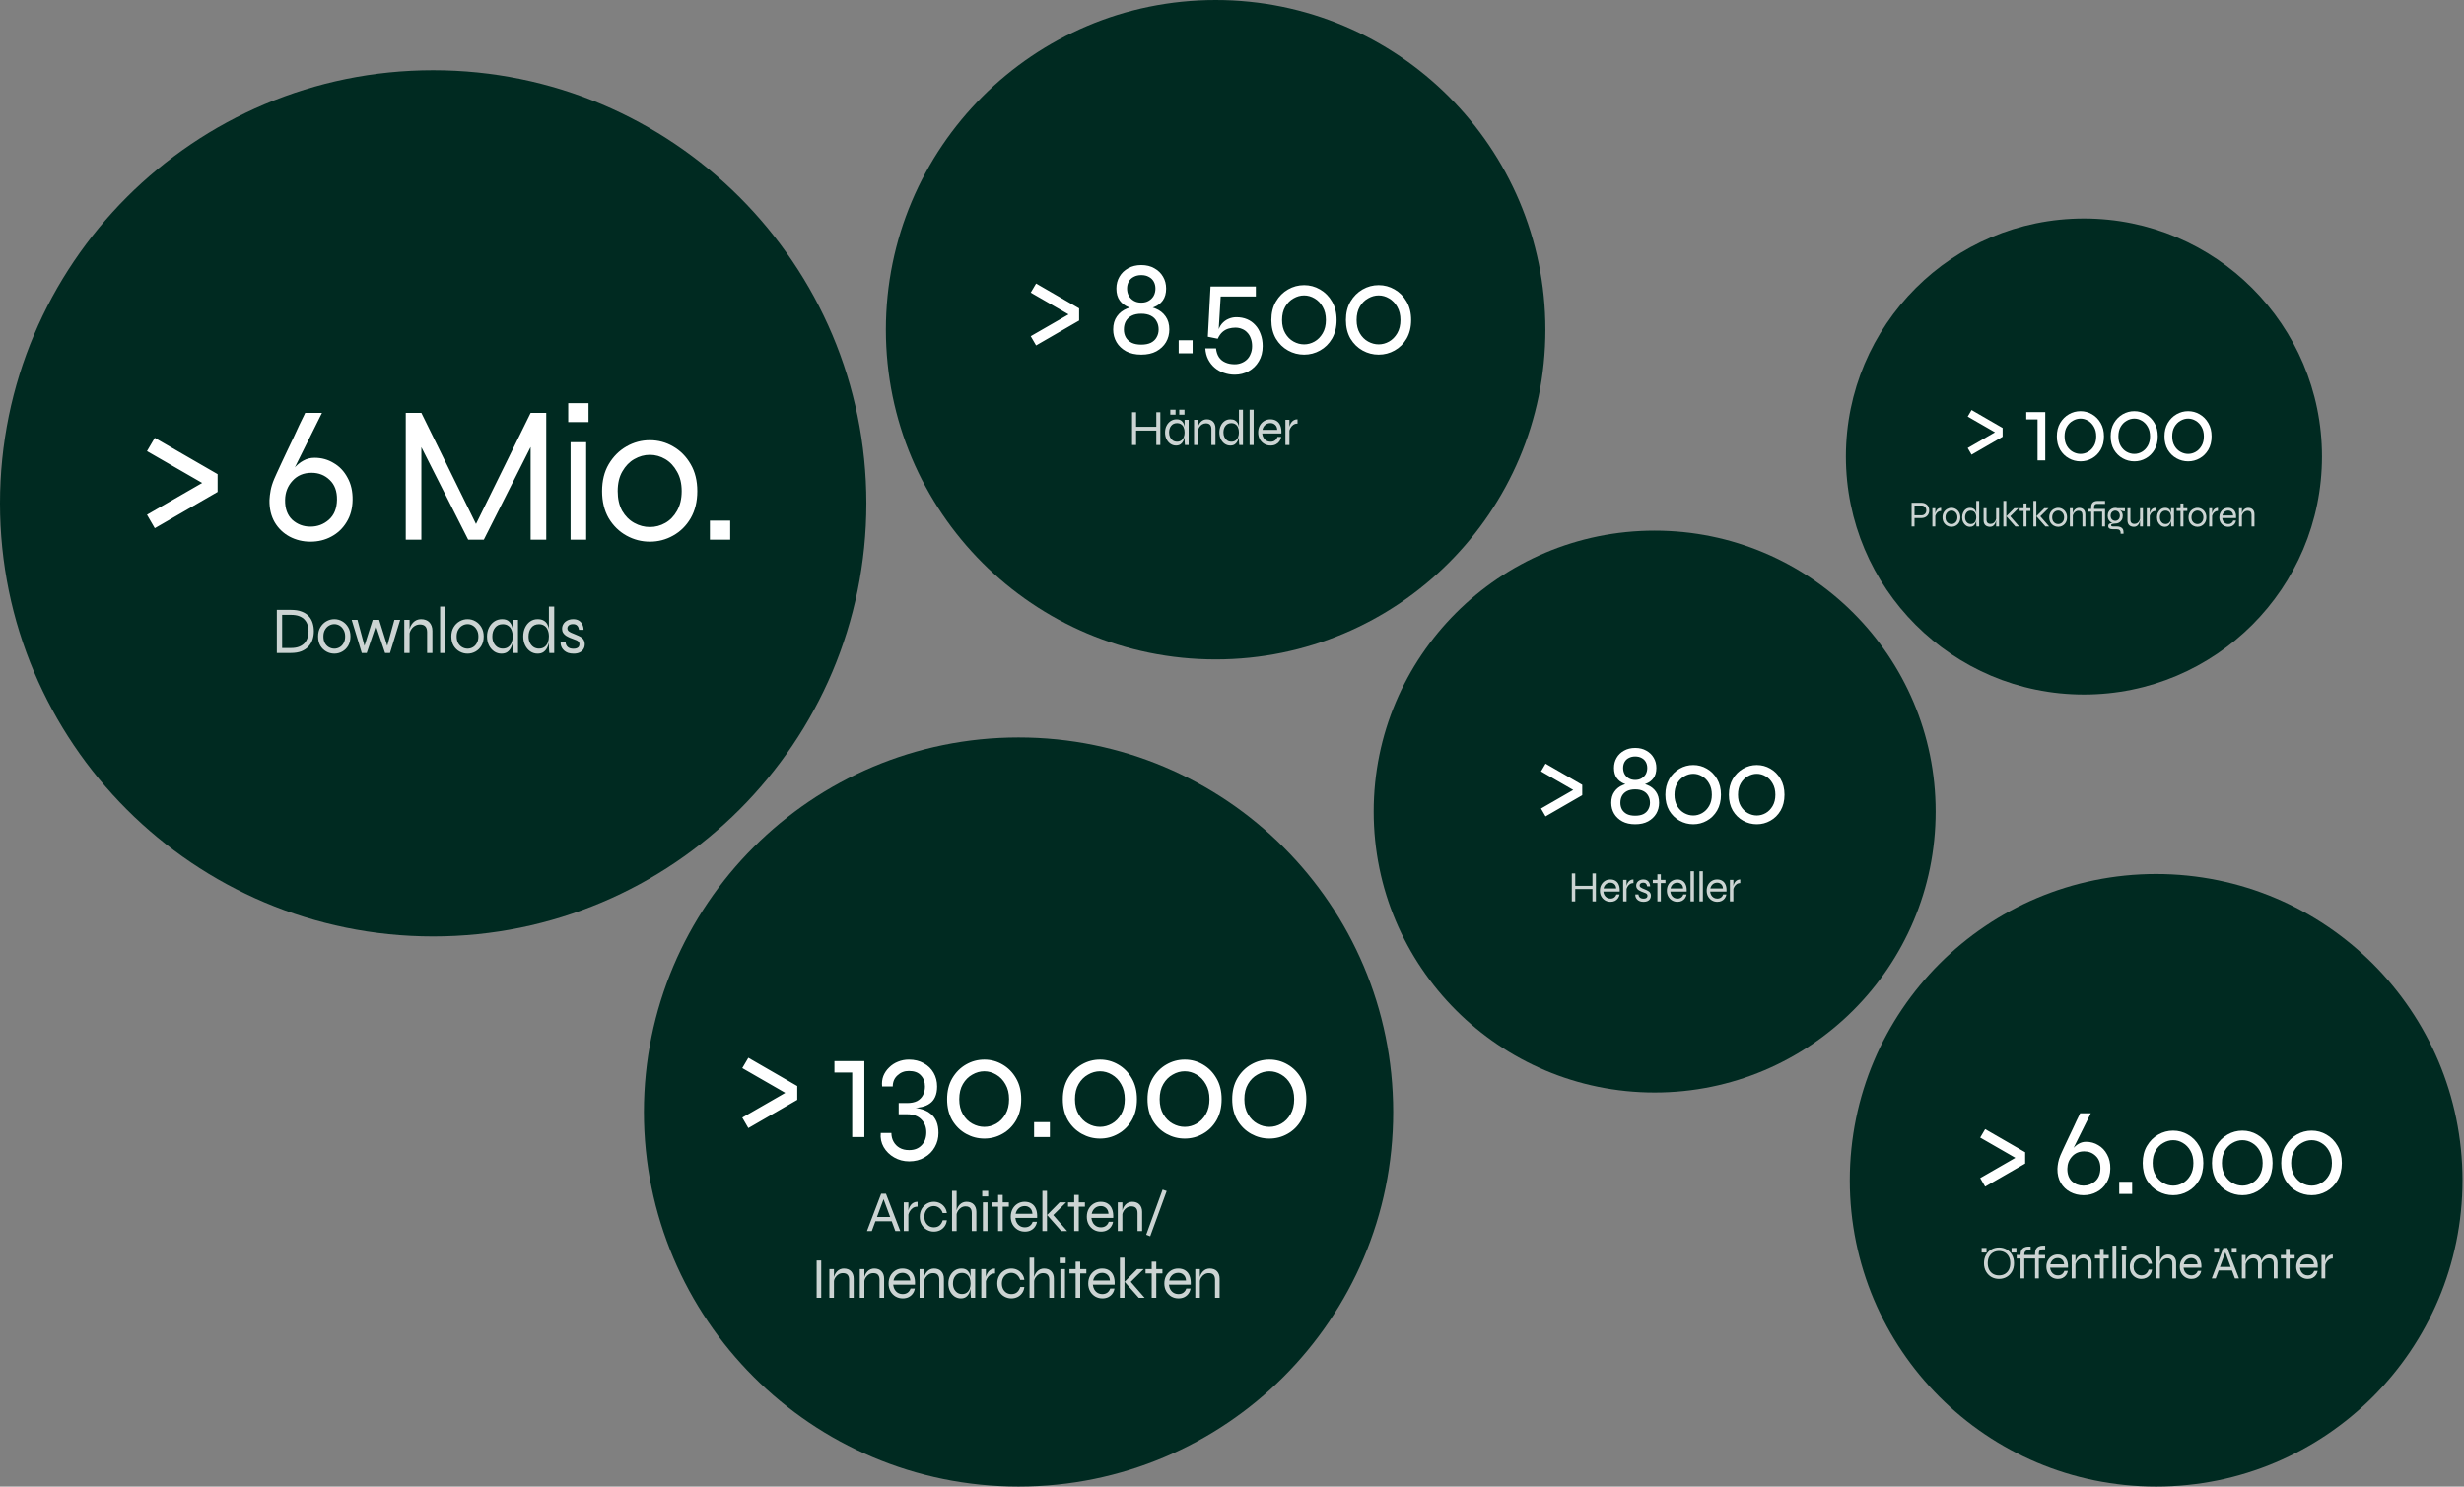 <svg xmlns="http://www.w3.org/2000/svg" width="1107" height="668" viewBox="0 0 1107 668" fill="none"><rect x="0" y="0" width="1107" height="668" fill="#808080" stroke="none"/><path d="M0 226.173C0 118.691 87.132 31.559 194.614 31.559C302.097 31.559 389.228 118.691 389.228 226.173C389.228 333.656 302.097 420.787 194.614 420.787C87.132 420.787 0 333.656 0 226.173Z" fill="#002A21"></path><path d="M66.029 202.723L69.535 196.762L97.763 213.067V221.045L69.535 237.35L66.029 231.301L90.838 217.012L66.029 202.723ZM141.313 205.703C144.469 205.703 147.333 206.492 149.904 208.07C152.534 209.59 154.609 211.781 156.129 214.645C157.707 217.45 158.466 220.782 158.408 224.639C158.349 228.496 157.444 231.827 155.69 234.633C153.995 237.438 151.716 239.6 148.852 241.12C146.047 242.639 142.921 243.399 139.472 243.399C136.083 243.399 132.956 242.639 130.092 241.12C127.287 239.6 125.066 237.467 123.43 234.72C121.794 231.915 121.005 228.584 121.063 224.727C121.121 223.382 121.297 221.921 121.589 220.343C121.881 218.765 122.407 217.071 123.167 215.259C123.284 214.908 123.634 214.119 124.219 212.892C124.803 211.665 125.505 210.145 126.323 208.333C127.199 206.522 128.105 204.593 129.04 202.548C130.034 200.502 130.998 198.486 131.933 196.499C132.868 194.453 133.716 192.612 134.476 190.976C135.294 189.339 135.937 188.025 136.404 187.031C136.872 186.037 137.106 185.541 137.106 185.541H144.645L126.936 221.132L124.394 223.412C125.68 220.782 126.936 218.386 128.164 216.223C129.391 214.002 130.648 212.132 131.933 210.613C133.278 209.035 134.709 207.837 136.229 207.018C137.748 206.142 139.443 205.703 141.313 205.703ZM139.472 236.649C142.628 236.649 145.375 235.626 147.713 233.581C150.109 231.477 151.336 228.467 151.395 224.551C151.453 220.752 150.372 217.801 148.151 215.697C145.93 213.535 143.213 212.454 139.998 212.454C136.433 212.454 133.57 213.652 131.407 216.048C129.245 218.386 128.135 221.249 128.076 224.639C128.018 228.496 129.099 231.477 131.32 233.581C133.599 235.626 136.317 236.649 139.472 236.649ZM215.257 238.314H212.452L238.4 185.541H245.414V242.522H238.4V197.726L239.803 198.077L217.361 242.522H210.348L187.906 198.164L189.309 197.814V242.522H182.296V185.541H189.309L215.257 238.314ZM264.409 181.158V189.661H255.292V181.158H264.409ZM256.344 198.69H263.357V242.522H256.344V198.69ZM291.973 243.399C288.233 243.399 284.726 242.493 281.454 240.681C278.181 238.87 275.522 236.269 273.476 232.879C271.489 229.431 270.496 225.369 270.496 220.694C270.496 216.019 271.489 211.986 273.476 208.596C275.522 205.148 278.181 202.489 281.454 200.619C284.726 198.749 288.233 197.814 291.973 197.814C295.714 197.814 299.191 198.749 302.405 200.619C305.678 202.489 308.308 205.148 310.295 208.596C312.282 211.986 313.276 216.019 313.276 220.694C313.276 225.369 312.282 229.431 310.295 232.879C308.308 236.269 305.678 238.87 302.405 240.681C299.191 242.493 295.714 243.399 291.973 243.399ZM291.973 236.824C294.428 236.824 296.736 236.211 298.899 234.983C301.061 233.756 302.814 231.944 304.159 229.548C305.561 227.093 306.263 224.142 306.263 220.694C306.263 217.246 305.561 214.324 304.159 211.928C302.814 209.473 301.061 207.603 298.899 206.317C296.736 205.031 294.428 204.388 291.973 204.388C289.519 204.388 287.181 205.031 284.96 206.317C282.798 207.544 281.015 209.385 279.613 211.84C278.21 214.236 277.509 217.187 277.509 220.694C277.509 224.142 278.181 227.093 279.525 229.548C280.928 231.944 282.739 233.756 284.96 234.983C287.181 236.211 289.519 236.824 291.973 236.824ZM328.052 233.931V242.522H318.935V233.931H328.052Z" fill="white"></path><g opacity="0.8"><path d="M130.657 274.043C132.605 274.043 134.234 274.301 135.546 274.818C136.877 275.315 137.94 276.01 138.735 276.904C139.53 277.799 140.106 278.822 140.464 279.974C140.821 281.127 141 282.349 141 283.641C141 284.932 140.811 286.164 140.434 287.336C140.056 288.509 139.45 289.552 138.616 290.466C137.801 291.38 136.738 292.105 135.426 292.642C134.115 293.159 132.525 293.417 130.657 293.417H124.368V274.043H130.657ZM126.753 291.181H130.657C132.227 291.181 133.519 290.963 134.532 290.526C135.565 290.089 136.38 289.512 136.976 288.797C137.572 288.062 137.99 287.247 138.228 286.353C138.486 285.459 138.616 284.555 138.616 283.641C138.616 282.727 138.486 281.832 138.228 280.958C137.99 280.084 137.572 279.299 136.976 278.603C136.38 277.888 135.565 277.322 134.532 276.904C133.519 276.487 132.227 276.279 130.657 276.279H126.753V291.181ZM150.208 293.715C148.937 293.715 147.744 293.407 146.632 292.791C145.519 292.175 144.615 291.291 143.919 290.138C143.244 288.966 142.906 287.585 142.906 285.995C142.906 284.406 143.244 283.035 143.919 281.882C144.615 280.71 145.519 279.806 146.632 279.17C147.744 278.534 148.937 278.216 150.208 278.216C151.48 278.216 152.662 278.534 153.755 279.17C154.868 279.806 155.762 280.71 156.438 281.882C157.113 283.035 157.451 284.406 157.451 285.995C157.451 287.585 157.113 288.966 156.438 290.138C155.762 291.291 154.868 292.175 153.755 292.791C152.662 293.407 151.48 293.715 150.208 293.715ZM150.208 291.479C151.043 291.479 151.828 291.271 152.563 290.854C153.298 290.436 153.894 289.82 154.351 289.006C154.828 288.171 155.067 287.168 155.067 285.995C155.067 284.823 154.828 283.829 154.351 283.015C153.894 282.18 153.298 281.544 152.563 281.107C151.828 280.67 151.043 280.451 150.208 280.451C149.374 280.451 148.579 280.67 147.824 281.107C147.089 281.524 146.483 282.15 146.006 282.985C145.529 283.8 145.29 284.803 145.29 285.995C145.29 287.168 145.519 288.171 145.976 289.006C146.453 289.82 147.069 290.436 147.824 290.854C148.579 291.271 149.374 291.479 150.208 291.479ZM174.302 291.241L173.706 291.211L177.193 278.514H179.786L175.226 293.417H172.99L168.579 280.362H169.175L164.764 293.417H162.529L157.998 278.514H160.591L164.019 291.211L163.423 291.241L167.446 278.514H170.338L174.302 291.241ZM181.633 278.514H184.017V293.417H181.633V278.514ZM189.144 278.216C189.939 278.216 190.654 278.335 191.29 278.574C191.926 278.812 192.462 279.16 192.899 279.617C193.336 280.074 193.674 280.63 193.913 281.286C194.151 281.922 194.27 282.647 194.27 283.462V293.417H191.886V284.058C191.886 282.905 191.618 282.041 191.081 281.465C190.545 280.889 189.74 280.6 188.667 280.6C187.852 280.6 187.097 280.809 186.402 281.226C185.706 281.644 185.13 282.22 184.673 282.955C184.236 283.67 183.967 284.505 183.868 285.459L183.838 283.73C183.938 282.895 184.136 282.14 184.434 281.465C184.752 280.789 185.14 280.213 185.597 279.736C186.074 279.239 186.61 278.862 187.206 278.603C187.822 278.345 188.468 278.216 189.144 278.216ZM197.733 272.553H200.118V293.417H197.733V272.553ZM210.071 293.715C208.799 293.715 207.607 293.407 206.494 292.791C205.382 292.175 204.477 291.291 203.782 290.138C203.106 288.966 202.769 287.585 202.769 285.995C202.769 284.406 203.106 283.035 203.782 281.882C204.477 280.71 205.382 279.806 206.494 279.17C207.607 278.534 208.799 278.216 210.071 278.216C211.343 278.216 212.525 278.534 213.618 279.17C214.731 279.806 215.625 280.71 216.3 281.882C216.976 283.035 217.314 284.406 217.314 285.995C217.314 287.585 216.976 288.966 216.3 290.138C215.625 291.291 214.731 292.175 213.618 292.791C212.525 293.407 211.343 293.715 210.071 293.715ZM210.071 291.479C210.906 291.479 211.69 291.271 212.426 290.854C213.161 290.436 213.757 289.82 214.214 289.006C214.691 288.171 214.929 287.168 214.929 285.995C214.929 284.823 214.691 283.829 214.214 283.015C213.757 282.18 213.161 281.544 212.426 281.107C211.69 280.67 210.906 280.451 210.071 280.451C209.236 280.451 208.442 280.67 207.687 281.107C206.951 281.524 206.345 282.15 205.868 282.985C205.391 283.8 205.153 284.803 205.153 285.995C205.153 287.168 205.382 288.171 205.839 289.006C206.315 289.82 206.931 290.436 207.687 290.854C208.442 291.271 209.236 291.479 210.071 291.479ZM225.272 293.715C224.099 293.715 223.016 293.387 222.023 292.731C221.049 292.056 220.264 291.142 219.668 289.989C219.092 288.817 218.804 287.486 218.804 285.995C218.804 284.505 219.102 283.174 219.698 282.001C220.294 280.829 221.099 279.905 222.112 279.229C223.146 278.554 224.298 278.216 225.57 278.216C226.961 278.216 228.014 278.574 228.729 279.289C229.464 279.984 229.961 280.918 230.22 282.091C230.498 283.263 230.637 284.565 230.637 285.995C230.637 286.75 230.557 287.575 230.398 288.469C230.239 289.343 229.961 290.188 229.564 291.003C229.186 291.797 228.65 292.453 227.954 292.97C227.259 293.467 226.365 293.715 225.272 293.715ZM225.868 291.45C226.881 291.45 227.716 291.201 228.372 290.705C229.047 290.208 229.544 289.552 229.862 288.737C230.18 287.903 230.339 286.989 230.339 285.995C230.339 284.902 230.17 283.949 229.832 283.134C229.514 282.299 229.017 281.654 228.342 281.197C227.686 280.72 226.861 280.481 225.868 280.481C224.378 280.481 223.225 281.008 222.41 282.061C221.596 283.094 221.188 284.406 221.188 285.995C221.188 287.048 221.387 287.992 221.784 288.827C222.202 289.641 222.758 290.287 223.454 290.764C224.169 291.221 224.974 291.45 225.868 291.45ZM230.339 278.514H232.723V293.417H230.547C230.547 293.417 230.527 293.238 230.488 292.88C230.468 292.523 230.438 292.105 230.398 291.629C230.359 291.152 230.339 290.754 230.339 290.436V278.514ZM241.54 293.715C240.348 293.715 239.255 293.387 238.261 292.731C237.288 292.056 236.513 291.142 235.936 289.989C235.36 288.817 235.072 287.486 235.072 285.995C235.072 284.505 235.35 283.174 235.907 282.001C236.463 280.829 237.228 279.905 238.202 279.229C239.175 278.554 240.288 278.216 241.54 278.216C242.653 278.216 243.557 278.425 244.252 278.842C244.968 279.239 245.514 279.796 245.892 280.511C246.269 281.226 246.527 282.051 246.667 282.985C246.825 283.919 246.905 284.922 246.905 285.995C246.905 286.75 246.825 287.575 246.667 288.469C246.508 289.343 246.229 290.188 245.832 291.003C245.454 291.797 244.918 292.453 244.222 292.97C243.527 293.467 242.633 293.715 241.54 293.715ZM242.136 291.45C243.149 291.45 243.984 291.201 244.64 290.705C245.315 290.208 245.812 289.552 246.13 288.737C246.448 287.903 246.607 286.989 246.607 285.995C246.607 284.902 246.438 283.949 246.1 283.134C245.782 282.299 245.286 281.654 244.61 281.197C243.954 280.72 243.13 280.481 242.136 280.481C240.646 280.481 239.493 281.008 238.679 282.061C237.864 283.094 237.457 284.406 237.457 285.995C237.457 287.048 237.655 287.992 238.053 288.827C238.47 289.641 239.026 290.287 239.722 290.764C240.437 291.221 241.242 291.45 242.136 291.45ZM246.607 272.553H248.991V293.417H246.816C246.776 292.98 246.726 292.463 246.667 291.867C246.627 291.271 246.607 290.794 246.607 290.436V272.553ZM251.896 288.618H254.102C254.161 289.473 254.479 290.168 255.056 290.705C255.652 291.241 256.506 291.509 257.619 291.509C258.294 291.509 258.821 291.42 259.199 291.241C259.596 291.062 259.884 290.824 260.063 290.526C260.242 290.208 260.331 289.86 260.331 289.483C260.331 289.025 260.212 288.668 259.973 288.409C259.755 288.131 259.447 287.903 259.049 287.724C258.672 287.545 258.235 287.376 257.738 287.217C257.162 286.999 256.566 286.77 255.95 286.532C255.354 286.273 254.787 285.975 254.251 285.638C253.734 285.28 253.317 284.853 252.999 284.356C252.681 283.839 252.522 283.223 252.522 282.508C252.522 281.912 252.641 281.355 252.88 280.839C253.118 280.302 253.456 279.845 253.893 279.468C254.35 279.07 254.877 278.762 255.473 278.544C256.089 278.325 256.764 278.216 257.5 278.216C258.493 278.216 259.328 278.415 260.003 278.812C260.699 279.209 261.225 279.776 261.583 280.511C261.961 281.226 262.159 282.061 262.179 283.015H260.122C259.983 282.12 259.695 281.475 259.258 281.077C258.841 280.66 258.235 280.451 257.44 280.451C256.625 280.451 255.999 280.63 255.562 280.988C255.125 281.346 254.906 281.822 254.906 282.419C254.906 282.856 255.065 283.223 255.383 283.521C255.701 283.8 256.109 284.058 256.605 284.296C257.122 284.515 257.668 284.743 258.245 284.982C258.821 285.22 259.377 285.459 259.914 285.697C260.45 285.936 260.927 286.214 261.345 286.532C261.762 286.85 262.09 287.247 262.328 287.724C262.586 288.181 262.716 288.757 262.716 289.453C262.716 290.287 262.517 291.032 262.119 291.688C261.742 292.324 261.176 292.821 260.421 293.178C259.685 293.536 258.781 293.715 257.708 293.715C256.735 293.715 255.9 293.596 255.205 293.357C254.529 293.099 253.963 292.771 253.506 292.374C253.049 291.956 252.691 291.519 252.433 291.062C252.194 290.605 252.035 290.158 251.956 289.721C251.876 289.284 251.856 288.916 251.896 288.618Z" fill="white"></path></g><path d="M289.291 499.685C289.291 406.727 364.649 331.37 457.606 331.37C550.564 331.37 625.921 406.727 625.921 499.685C625.921 592.643 550.564 668 457.606 668C364.649 668 289.291 592.643 289.291 499.685Z" fill="#002A21"></path><path d="M333.48 479.954L336.21 475.314L358.181 488.006V494.215L336.21 506.907L333.48 502.199L352.791 491.076L333.48 479.954ZM374.882 481.933V476.815H388.324V510.933H382.865V481.933H374.882ZM409.548 497.968L409.617 497.627C411.345 497.763 412.937 498.059 414.393 498.514C415.849 498.969 417.123 499.651 418.214 500.561C419.306 501.425 420.148 502.563 420.739 503.973C421.33 505.383 421.626 507.089 421.626 509.09C421.626 511.411 421.08 513.526 419.989 515.436C418.897 517.393 417.35 518.939 415.348 520.076C413.392 521.259 411.095 521.851 408.457 521.851C406 521.851 403.748 521.259 401.701 520.076C399.7 518.939 398.13 517.393 396.993 515.436C395.901 513.526 395.469 511.411 395.697 509.09H400.473C400.473 510.546 400.792 511.843 401.428 512.98C402.065 514.163 402.975 515.095 404.158 515.778C405.341 516.46 406.774 516.801 408.457 516.801C410.822 516.801 412.687 516.073 414.052 514.618C415.462 513.162 416.167 511.229 416.167 508.818C416.167 506.407 415.394 504.45 413.847 502.949C412.346 501.448 410.276 500.697 407.638 500.697H403.748V495.648H407.638C409.366 495.648 410.822 495.352 412.005 494.761C413.188 494.124 414.075 493.237 414.666 492.1C415.257 490.963 415.553 489.666 415.553 488.21C415.553 486.163 414.939 484.503 413.711 483.229C412.528 481.91 410.731 481.25 408.32 481.25C406.319 481.25 404.613 481.91 403.203 483.229C401.792 484.503 401.087 486.163 401.087 488.21H396.311C396.129 486.527 396.311 484.958 396.857 483.502C397.448 482.046 398.312 480.773 399.45 479.681C400.587 478.544 401.906 477.679 403.407 477.088C404.954 476.451 406.592 476.133 408.32 476.133C410.868 476.133 413.097 476.678 415.007 477.77C416.918 478.817 418.396 480.249 419.443 482.069C420.489 483.889 421.012 485.936 421.012 488.21C421.012 490.075 420.716 491.645 420.125 492.919C419.579 494.147 418.783 495.125 417.737 495.853C416.736 496.581 415.53 497.104 414.12 497.422C412.71 497.741 411.186 497.923 409.548 497.968ZM442.224 511.615C439.312 511.615 436.583 510.91 434.035 509.5C431.488 508.09 429.418 506.065 427.826 503.427C426.279 500.743 425.506 497.581 425.506 493.942C425.506 490.303 426.279 487.164 427.826 484.526C429.418 481.842 431.488 479.772 434.035 478.316C436.583 476.86 439.312 476.133 442.224 476.133C445.135 476.133 447.842 476.86 450.344 478.316C452.891 479.772 454.938 481.842 456.485 484.526C458.032 487.164 458.805 490.303 458.805 493.942C458.805 497.581 458.032 500.743 456.485 503.427C454.938 506.065 452.891 508.09 450.344 509.5C447.842 510.91 445.135 511.615 442.224 511.615ZM442.224 506.361C444.089 506.361 445.863 505.883 447.546 504.928C449.229 503.973 450.617 502.563 451.708 500.697C452.8 498.832 453.346 496.581 453.346 493.942C453.346 491.304 452.8 489.052 451.708 487.187C450.662 485.322 449.275 483.889 447.546 482.888C445.863 481.887 444.089 481.387 442.224 481.387C440.358 481.387 438.562 481.887 436.833 482.888C435.104 483.843 433.694 485.253 432.602 487.119C431.511 488.984 430.965 491.258 430.965 493.942C430.965 496.581 431.511 498.832 432.602 500.697C433.694 502.563 435.104 503.973 436.833 504.928C438.562 505.883 440.358 506.361 442.224 506.361ZM471.679 504.246V510.933H464.582V504.246H471.679ZM494.207 511.615C491.296 511.615 488.566 510.91 486.019 509.5C483.471 508.09 481.401 506.065 479.809 503.427C478.263 500.743 477.489 497.581 477.489 493.942C477.489 490.303 478.263 487.164 479.809 484.526C481.401 481.842 483.471 479.772 486.019 478.316C488.566 476.86 491.296 476.133 494.207 476.133C497.118 476.133 499.825 476.86 502.327 478.316C504.875 479.772 506.922 481.842 508.468 484.526C510.015 487.164 510.788 490.303 510.788 493.942C510.788 497.581 510.015 500.743 508.468 503.427C506.922 506.065 504.875 508.09 502.327 509.5C499.825 510.91 497.118 511.615 494.207 511.615ZM494.207 506.361C496.072 506.361 497.846 505.883 499.529 504.928C501.213 503.973 502.6 502.563 503.692 500.697C504.784 498.832 505.329 496.581 505.329 493.942C505.329 491.304 504.784 489.052 503.692 487.187C502.646 485.322 501.258 483.889 499.529 482.888C497.846 481.887 496.072 481.387 494.207 481.387C492.342 481.387 490.545 481.887 488.816 482.888C487.088 483.843 485.678 485.253 484.586 487.119C483.494 488.984 482.948 491.258 482.948 493.942C482.948 496.581 483.494 498.832 484.586 500.697C485.678 502.563 487.088 503.973 488.816 504.928C490.545 505.883 492.342 506.361 494.207 506.361ZM532.26 511.615C529.349 511.615 526.619 510.91 524.072 509.5C521.524 508.09 519.454 506.065 517.862 503.427C516.316 500.743 515.542 497.581 515.542 493.942C515.542 490.303 516.316 487.164 517.862 484.526C519.454 481.842 521.524 479.772 524.072 478.316C526.619 476.86 529.349 476.133 532.26 476.133C535.171 476.133 537.878 476.86 540.38 478.316C542.928 479.772 544.975 481.842 546.521 484.526C548.068 487.164 548.841 490.303 548.841 493.942C548.841 497.581 548.068 500.743 546.521 503.427C544.975 506.065 542.928 508.09 540.38 509.5C537.878 510.91 535.171 511.615 532.26 511.615ZM532.26 506.361C534.125 506.361 535.899 505.883 537.582 504.928C539.266 503.973 540.653 502.563 541.745 500.697C542.837 498.832 543.382 496.581 543.382 493.942C543.382 491.304 542.837 489.052 541.745 487.187C540.698 485.322 539.311 483.889 537.582 482.888C535.899 481.887 534.125 481.387 532.26 481.387C530.395 481.387 528.598 481.887 526.869 482.888C525.141 483.843 523.731 485.253 522.639 487.119C521.547 488.984 521.001 491.258 521.001 493.942C521.001 496.581 521.547 498.832 522.639 500.697C523.731 502.563 525.141 503.973 526.869 504.928C528.598 505.883 530.395 506.361 532.26 506.361ZM570.313 511.615C567.402 511.615 564.672 510.91 562.125 509.5C559.577 508.09 557.507 506.065 555.915 503.427C554.368 500.743 553.595 497.581 553.595 493.942C553.595 490.303 554.368 487.164 555.915 484.526C557.507 481.842 559.577 479.772 562.125 478.316C564.672 476.86 567.402 476.133 570.313 476.133C573.224 476.133 575.931 476.86 578.433 478.316C580.98 479.772 583.028 481.842 584.574 484.526C586.121 487.164 586.894 490.303 586.894 493.942C586.894 497.581 586.121 500.743 584.574 503.427C583.028 506.065 580.98 508.09 578.433 509.5C575.931 510.91 573.224 511.615 570.313 511.615ZM570.313 506.361C572.178 506.361 573.952 505.883 575.635 504.928C577.318 503.973 578.706 502.563 579.798 500.697C580.889 498.832 581.435 496.581 581.435 493.942C581.435 491.304 580.889 489.052 579.798 487.187C578.751 485.322 577.364 483.889 575.635 482.888C573.952 481.887 572.178 481.387 570.313 481.387C568.448 481.387 566.651 481.887 564.922 482.888C563.194 483.843 561.783 485.253 560.692 487.119C559.6 488.984 559.054 491.258 559.054 493.942C559.054 496.581 559.6 498.832 560.692 500.697C561.783 502.563 563.194 503.973 564.922 504.928C566.651 505.883 568.448 506.361 570.313 506.361Z" fill="white"></path><g opacity="0.8"><path d="M392.909 548.784V546.85H400.952V548.784H392.909ZM389.507 553.166L395.874 536.41H398.039L404.458 553.166H402.241L396.647 538.009H397.266L391.672 553.166H389.507ZM406.045 540.277H408.108V553.166H406.045V540.277ZM412.232 542.21C411.356 542.21 410.617 542.434 410.015 542.881C409.431 543.31 408.967 543.843 408.623 544.479C408.297 545.098 408.082 545.699 407.979 546.283L407.953 544.788C407.953 544.634 407.987 544.376 408.056 544.015C408.125 543.654 408.254 543.25 408.443 542.803C408.632 542.339 408.881 541.901 409.19 541.489C409.517 541.059 409.929 540.707 410.428 540.432C410.926 540.157 411.528 540.019 412.232 540.019V542.21ZM425.393 548.32C425.273 549.385 424.929 550.305 424.362 551.078C423.812 551.834 423.116 552.418 422.274 552.831C421.432 553.226 420.521 553.424 419.541 553.424C418.442 553.424 417.41 553.157 416.448 552.625C415.486 552.092 414.704 551.327 414.102 550.33C413.518 549.317 413.226 548.122 413.226 546.747C413.226 545.372 413.518 544.187 414.102 543.19C414.704 542.176 415.486 541.394 416.448 540.844C417.41 540.294 418.442 540.019 419.541 540.019C420.521 540.019 421.423 540.225 422.248 540.638C423.09 541.05 423.786 541.635 424.336 542.391C424.903 543.147 425.256 544.049 425.393 545.098H423.511C423.219 544.118 422.712 543.353 421.99 542.803C421.269 542.236 420.452 541.953 419.541 541.953C418.802 541.953 418.106 542.142 417.453 542.52C416.8 542.898 416.276 543.448 415.881 544.17C415.486 544.874 415.288 545.733 415.288 546.747C415.288 547.744 415.486 548.603 415.881 549.325C416.276 550.03 416.792 550.571 417.428 550.949C418.081 551.31 418.785 551.49 419.541 551.49C420.59 551.49 421.44 551.215 422.093 550.666C422.764 550.098 423.245 549.317 423.537 548.32H425.393ZM436.59 553.166V545.072C436.59 544.402 436.487 543.852 436.281 543.422C436.075 542.975 435.765 542.64 435.353 542.417C434.94 542.193 434.425 542.081 433.806 542.081C433.102 542.081 432.449 542.262 431.847 542.623C431.246 542.984 430.747 543.482 430.352 544.118C429.974 544.737 429.742 545.458 429.656 546.283L429.63 544.788C429.716 544.066 429.888 543.413 430.146 542.829C430.421 542.245 430.756 541.746 431.151 541.334C431.563 540.904 432.027 540.578 432.543 540.354C433.076 540.131 433.634 540.019 434.219 540.019C434.906 540.019 435.525 540.122 436.075 540.329C436.625 540.535 437.089 540.836 437.467 541.231C437.845 541.626 438.137 542.107 438.343 542.674C438.549 543.224 438.652 543.852 438.652 544.556V553.166H436.59ZM427.723 553.166V535.121H429.785V553.166H427.723ZM443.96 535.121V537.622H441.279V535.121H443.96ZM441.588 540.277H443.65V553.166H441.588V540.277ZM445.664 540.277H453.242V542.21H445.664V540.277ZM448.422 536.926H450.484V553.166H448.422V536.926ZM463.946 549.016H465.879C465.742 549.858 465.432 550.614 464.951 551.284C464.487 551.937 463.868 552.461 463.095 552.857C462.339 553.235 461.463 553.424 460.466 553.424C459.263 553.424 458.18 553.14 457.218 552.573C456.255 551.989 455.491 551.198 454.924 550.202C454.374 549.188 454.099 548.036 454.099 546.747C454.099 545.458 454.365 544.307 454.898 543.293C455.448 542.279 456.195 541.48 457.14 540.896C458.086 540.311 459.151 540.019 460.337 540.019C461.591 540.019 462.648 540.303 463.508 540.87C464.384 541.42 465.028 542.236 465.441 543.319C465.871 544.384 466.042 545.699 465.956 547.263H456.161C456.247 548.105 456.479 548.844 456.857 549.48C457.235 550.116 457.733 550.614 458.352 550.975C458.971 551.319 459.675 551.49 460.466 551.49C461.342 551.49 462.081 551.267 462.683 550.82C463.301 550.356 463.722 549.755 463.946 549.016ZM460.414 541.953C459.349 541.953 458.455 542.262 457.733 542.881C457.012 543.499 456.53 544.341 456.29 545.407H463.843C463.774 544.273 463.404 543.413 462.734 542.829C462.081 542.245 461.308 541.953 460.414 541.953ZM468.318 535.121H470.381V553.166H468.318V535.121ZM478.991 540.277L472.546 546.644L472.598 545.304L479.429 553.166H476.799L470.432 545.974L476.052 540.277H478.991ZM479.842 540.277H487.421V542.21H479.842V540.277ZM482.601 536.926H484.663V553.166H482.601V536.926ZM498.125 549.016H500.058C499.921 549.858 499.611 550.614 499.13 551.284C498.666 551.937 498.047 552.461 497.274 552.857C496.518 553.235 495.641 553.424 494.645 553.424C493.442 553.424 492.359 553.14 491.397 552.573C490.434 551.989 489.67 551.198 489.102 550.202C488.552 549.188 488.278 548.036 488.278 546.747C488.278 545.458 488.544 544.307 489.077 543.293C489.627 542.279 490.374 541.48 491.319 540.896C492.265 540.311 493.33 540.019 494.516 540.019C495.77 540.019 496.827 540.303 497.686 540.87C498.563 541.42 499.207 542.236 499.62 543.319C500.049 544.384 500.221 545.699 500.135 547.263H490.34C490.426 548.105 490.658 548.844 491.036 549.48C491.414 550.116 491.912 550.614 492.531 550.975C493.15 551.319 493.854 551.49 494.645 551.49C495.521 551.49 496.26 551.267 496.862 550.82C497.48 550.356 497.901 549.755 498.125 549.016ZM494.593 541.953C493.528 541.953 492.634 542.262 491.912 542.881C491.19 543.499 490.709 544.341 490.469 545.407H498.022C497.953 544.273 497.583 543.413 496.913 542.829C496.26 542.245 495.487 541.953 494.593 541.953ZM502.188 540.277H504.25V553.166H502.188V540.277ZM508.684 540.019C509.371 540.019 509.99 540.122 510.54 540.329C511.09 540.535 511.554 540.836 511.932 541.231C512.31 541.626 512.602 542.107 512.809 542.674C513.015 543.224 513.118 543.852 513.118 544.556V553.166H511.056V545.072C511.056 544.075 510.824 543.327 510.36 542.829C509.896 542.331 509.2 542.081 508.272 542.081C507.567 542.081 506.914 542.262 506.312 542.623C505.711 542.984 505.213 543.482 504.817 544.118C504.439 544.737 504.207 545.458 504.121 546.283L504.096 544.788C504.182 544.066 504.353 543.413 504.611 542.829C504.886 542.245 505.221 541.746 505.616 541.334C506.029 540.904 506.493 540.578 507.008 540.354C507.541 540.131 508.1 540.019 508.684 540.019ZM522.325 534.554L524.156 535.199L516.757 555.512L514.953 554.842L522.325 534.554ZM366.891 566.41H368.953V583.166H366.891V566.41ZM372.607 570.277H374.669V583.166H372.607V570.277ZM379.103 570.019C379.79 570.019 380.409 570.122 380.959 570.329C381.509 570.535 381.973 570.836 382.351 571.231C382.729 571.626 383.021 572.107 383.227 572.674C383.434 573.224 383.537 573.852 383.537 574.556V583.166H381.474V575.072C381.474 574.075 381.242 573.327 380.778 572.829C380.314 572.331 379.618 572.081 378.69 572.081C377.986 572.081 377.333 572.262 376.731 572.623C376.13 572.984 375.631 573.482 375.236 574.118C374.858 574.737 374.626 575.458 374.54 576.283L374.514 574.788C374.6 574.066 374.772 573.413 375.03 572.829C375.305 572.245 375.64 571.746 376.035 571.334C376.448 570.904 376.912 570.578 377.427 570.354C377.96 570.131 378.519 570.019 379.103 570.019ZM386.274 570.277H388.336V583.166H386.274V570.277ZM392.77 570.019C393.457 570.019 394.076 570.122 394.626 570.329C395.176 570.535 395.64 570.836 396.018 571.231C396.396 571.626 396.688 572.107 396.894 572.674C397.101 573.224 397.204 573.852 397.204 574.556V583.166H395.141V575.072C395.141 574.075 394.909 573.327 394.445 572.829C393.981 572.331 393.285 572.081 392.357 572.081C391.653 572.081 391 572.262 390.398 572.623C389.797 572.984 389.298 573.482 388.903 574.118C388.525 574.737 388.293 575.458 388.207 576.283L388.181 574.788C388.267 574.066 388.439 573.413 388.697 572.829C388.972 572.245 389.307 571.746 389.702 571.334C390.115 570.904 390.579 570.578 391.094 570.354C391.627 570.131 392.186 570.019 392.77 570.019ZM409.066 579.016H411C410.862 579.858 410.553 580.614 410.072 581.284C409.608 581.937 408.989 582.461 408.216 582.857C407.459 583.235 406.583 583.424 405.586 583.424C404.383 583.424 403.301 583.14 402.338 582.573C401.376 581.989 400.611 581.198 400.044 580.202C399.494 579.188 399.219 578.036 399.219 576.747C399.219 575.458 399.485 574.307 400.018 573.293C400.568 572.279 401.316 571.48 402.261 570.896C403.206 570.311 404.271 570.019 405.457 570.019C406.712 570.019 407.769 570.303 408.628 570.87C409.504 571.42 410.149 572.236 410.561 573.319C410.991 574.384 411.163 575.699 411.077 577.263H401.281C401.367 578.105 401.599 578.844 401.977 579.48C402.355 580.116 402.854 580.614 403.472 580.975C404.091 581.319 404.796 581.49 405.586 581.49C406.463 581.49 407.202 581.267 407.803 580.82C408.422 580.356 408.843 579.755 409.066 579.016ZM405.535 571.953C404.469 571.953 403.575 572.262 402.854 572.881C402.132 573.499 401.651 574.341 401.41 575.407H408.963C408.894 574.273 408.525 573.413 407.855 572.829C407.202 572.245 406.428 571.953 405.535 571.953ZM413.129 570.277H415.192V583.166H413.129V570.277ZM419.626 570.019C420.313 570.019 420.932 570.122 421.482 570.329C422.031 570.535 422.495 570.836 422.874 571.231C423.252 571.626 423.544 572.107 423.75 572.674C423.956 573.224 424.059 573.852 424.059 574.556V583.166H421.997V575.072C421.997 574.075 421.765 573.327 421.301 572.829C420.837 572.331 420.141 572.081 419.213 572.081C418.508 572.081 417.855 572.262 417.254 572.623C416.652 572.984 416.154 573.482 415.759 574.118C415.381 574.737 415.149 575.458 415.063 576.283L415.037 574.788C415.123 574.066 415.295 573.413 415.553 572.829C415.828 572.245 416.163 571.746 416.558 571.334C416.97 570.904 417.434 570.578 417.95 570.354C418.483 570.131 419.041 570.019 419.626 570.019ZM431.669 583.424C430.655 583.424 429.718 583.14 428.859 582.573C428.017 581.989 427.338 581.198 426.822 580.202C426.324 579.188 426.075 578.036 426.075 576.747C426.075 575.458 426.332 574.307 426.848 573.293C427.364 572.279 428.06 571.48 428.936 570.896C429.83 570.311 430.826 570.019 431.926 570.019C433.129 570.019 434.04 570.329 434.659 570.947C435.295 571.549 435.724 572.356 435.948 573.37C436.188 574.384 436.309 575.51 436.309 576.747C436.309 577.4 436.24 578.114 436.102 578.887C435.965 579.643 435.724 580.373 435.381 581.078C435.054 581.765 434.59 582.333 433.989 582.779C433.387 583.209 432.614 583.424 431.669 583.424ZM432.184 581.465C433.061 581.465 433.782 581.25 434.349 580.82C434.934 580.391 435.363 579.823 435.638 579.119C435.913 578.397 436.051 577.607 436.051 576.747C436.051 575.802 435.905 574.977 435.613 574.273C435.338 573.551 434.908 572.992 434.324 572.597C433.757 572.185 433.043 571.978 432.184 571.978C430.895 571.978 429.898 572.434 429.194 573.345C428.489 574.238 428.137 575.372 428.137 576.747C428.137 577.658 428.309 578.474 428.652 579.196C429.013 579.901 429.495 580.459 430.096 580.872C430.715 581.267 431.411 581.465 432.184 581.465ZM436.051 570.277H438.113V583.166H436.231C436.231 583.166 436.214 583.011 436.18 582.702C436.162 582.393 436.137 582.032 436.102 581.619C436.068 581.207 436.051 580.863 436.051 580.588V570.277ZM440.866 570.277H442.928V583.166H440.866V570.277ZM447.053 572.21C446.177 572.21 445.438 572.434 444.836 572.881C444.252 573.31 443.788 573.843 443.444 574.479C443.118 575.098 442.903 575.699 442.8 576.283L442.774 574.788C442.774 574.634 442.808 574.376 442.877 574.015C442.946 573.654 443.075 573.25 443.264 572.803C443.453 572.339 443.702 571.901 444.011 571.489C444.338 571.059 444.75 570.707 445.249 570.432C445.747 570.157 446.348 570.019 447.053 570.019V572.21ZM460.214 578.32C460.094 579.385 459.75 580.305 459.183 581.078C458.633 581.834 457.937 582.418 457.095 582.831C456.253 583.226 455.342 583.424 454.362 583.424C453.262 583.424 452.231 583.157 451.269 582.625C450.307 582.092 449.525 581.327 448.923 580.33C448.339 579.317 448.047 578.122 448.047 576.747C448.047 575.372 448.339 574.187 448.923 573.19C449.525 572.176 450.307 571.394 451.269 570.844C452.231 570.294 453.262 570.019 454.362 570.019C455.342 570.019 456.244 570.225 457.069 570.638C457.911 571.05 458.607 571.635 459.157 572.391C459.724 573.147 460.076 574.049 460.214 575.098H458.332C458.04 574.118 457.533 573.353 456.811 572.803C456.089 572.236 455.273 571.953 454.362 571.953C453.623 571.953 452.927 572.142 452.274 572.52C451.621 572.898 451.097 573.448 450.702 574.17C450.307 574.874 450.109 575.733 450.109 576.747C450.109 577.744 450.307 578.603 450.702 579.325C451.097 580.03 451.613 580.571 452.248 580.949C452.902 581.31 453.606 581.49 454.362 581.49C455.411 581.49 456.261 581.215 456.914 580.666C457.585 580.098 458.066 579.317 458.358 578.32H460.214ZM471.411 583.166V575.072C471.411 574.402 471.308 573.852 471.102 573.422C470.895 572.975 470.586 572.64 470.174 572.417C469.761 572.193 469.246 572.081 468.627 572.081C467.922 572.081 467.269 572.262 466.668 572.623C466.066 572.984 465.568 573.482 465.173 574.118C464.795 574.737 464.563 575.458 464.477 576.283L464.451 574.788C464.537 574.066 464.709 573.413 464.967 572.829C465.242 572.245 465.577 571.746 465.972 571.334C466.384 570.904 466.848 570.578 467.364 570.354C467.897 570.131 468.455 570.019 469.039 570.019C469.727 570.019 470.346 570.122 470.895 570.329C471.445 570.535 471.909 570.836 472.287 571.231C472.666 571.626 472.958 572.107 473.164 572.674C473.37 573.224 473.473 573.852 473.473 574.556V583.166H471.411ZM462.543 583.166V565.121H464.606V583.166H462.543ZM478.78 565.121V567.622H476.099V565.121H478.78ZM476.409 570.277H478.471V583.166H476.409V570.277ZM480.484 570.277H488.063V572.21H480.484V570.277ZM483.243 566.926H485.305V583.166H483.243V566.926ZM498.767 579.016H500.7C500.563 579.858 500.253 580.614 499.772 581.284C499.308 581.937 498.689 582.461 497.916 582.857C497.16 583.235 496.283 583.424 495.287 583.424C494.084 583.424 493.001 583.14 492.039 582.573C491.076 581.989 490.311 581.198 489.744 580.202C489.194 579.188 488.919 578.036 488.919 576.747C488.919 575.458 489.186 574.307 489.719 573.293C490.268 572.279 491.016 571.48 491.961 570.896C492.906 570.311 493.972 570.019 495.158 570.019C496.412 570.019 497.469 570.303 498.328 570.87C499.205 571.42 499.849 572.236 500.262 573.319C500.691 574.384 500.863 575.699 500.777 577.263H490.982C491.068 578.105 491.3 578.844 491.678 579.48C492.056 580.116 492.554 580.614 493.173 580.975C493.791 581.319 494.496 581.49 495.287 581.49C496.163 581.49 496.902 581.267 497.504 580.82C498.122 580.356 498.543 579.755 498.767 579.016ZM495.235 571.953C494.17 571.953 493.276 572.262 492.554 572.881C491.832 573.499 491.351 574.341 491.111 575.407H498.664C498.595 574.273 498.225 573.413 497.555 572.829C496.902 572.245 496.129 571.953 495.235 571.953ZM503.139 565.121H505.201V583.166H503.139V565.121ZM513.811 570.277L507.367 576.644L507.418 575.304L514.25 583.166H511.62L505.253 575.974L510.873 570.277H513.811ZM514.663 570.277H522.242V572.21H514.663V570.277ZM517.422 566.926H519.484V583.166H517.422V566.926ZM532.946 579.016H534.879C534.741 579.858 534.432 580.614 533.951 581.284C533.487 581.937 532.868 582.461 532.095 582.857C531.339 583.235 530.462 583.424 529.466 583.424C528.263 583.424 527.18 583.14 526.218 582.573C525.255 581.989 524.49 581.198 523.923 580.202C523.373 579.188 523.098 578.036 523.098 576.747C523.098 575.458 523.365 574.307 523.897 573.293C524.447 572.279 525.195 571.48 526.14 570.896C527.085 570.311 528.151 570.019 529.337 570.019C530.591 570.019 531.648 570.303 532.507 570.87C533.384 571.42 534.028 572.236 534.441 573.319C534.87 574.384 535.042 575.699 534.956 577.263H525.161C525.247 578.105 525.479 578.844 525.857 579.48C526.235 580.116 526.733 580.614 527.352 580.975C527.97 581.319 528.675 581.49 529.466 581.49C530.342 581.49 531.081 581.267 531.682 580.82C532.301 580.356 532.722 579.755 532.946 579.016ZM529.414 571.953C528.348 571.953 527.455 572.262 526.733 572.881C526.011 573.499 525.53 574.341 525.29 575.407H532.842C532.774 574.273 532.404 573.413 531.734 572.829C531.081 572.245 530.308 571.953 529.414 571.953ZM537.009 570.277H539.071V583.166H537.009V570.277ZM543.505 570.019C544.192 570.019 544.811 570.122 545.361 570.329C545.911 570.535 546.375 570.836 546.753 571.231C547.131 571.626 547.423 572.107 547.629 572.674C547.836 573.224 547.939 573.852 547.939 574.556V583.166H545.876V575.072C545.876 574.075 545.644 573.327 545.18 572.829C544.716 572.331 544.02 572.081 543.092 572.081C542.388 572.081 541.735 572.262 541.133 572.623C540.532 572.984 540.033 573.482 539.638 574.118C539.26 574.737 539.028 575.458 538.942 576.283L538.916 574.788C539.002 574.066 539.174 573.413 539.432 572.829C539.707 572.245 540.042 571.746 540.437 571.334C540.85 570.904 541.314 570.578 541.829 570.354C542.362 570.131 542.921 570.019 543.505 570.019Z" fill="white"></path></g><path d="M397.995 148.152C397.995 66.33 464.325 0 546.147 0C627.969 0 694.299 66.33 694.299 148.152C694.299 229.974 627.969 296.304 546.147 296.304C464.325 296.304 397.995 229.974 397.995 148.152Z" fill="#002A21"></path><path d="M463.076 131.488L465.479 127.404L484.819 138.575V144.041L465.479 155.212L463.076 151.068L480.074 141.278L463.076 131.488ZM512.732 138.995C510.69 138.995 508.808 138.675 507.086 138.034C505.404 137.394 504.063 136.393 503.062 135.031C502.061 133.63 501.561 131.848 501.561 129.686C501.561 127.684 502.021 125.902 502.942 124.34C503.863 122.739 505.164 121.477 506.846 120.556C508.528 119.595 510.49 119.115 512.732 119.115C515.014 119.115 516.976 119.595 518.618 120.556C520.3 121.477 521.601 122.739 522.522 124.34C523.443 125.902 523.903 127.684 523.903 129.686C523.903 131.848 523.403 133.63 522.402 135.031C521.401 136.393 520.06 137.394 518.378 138.034C516.696 138.675 514.814 138.995 512.732 138.995ZM512.732 135.992C514.053 135.992 515.175 135.712 516.095 135.151C517.056 134.591 517.797 133.85 518.318 132.929C518.838 131.968 519.099 130.887 519.099 129.686C519.099 128.485 518.838 127.424 518.318 126.503C517.797 125.582 517.056 124.881 516.095 124.4C515.175 123.88 514.053 123.62 512.732 123.62C511.451 123.62 510.33 123.88 509.369 124.4C508.408 124.881 507.667 125.582 507.146 126.503C506.626 127.424 506.365 128.485 506.365 129.686C506.365 130.887 506.626 131.968 507.146 132.929C507.667 133.85 508.408 134.591 509.369 135.151C510.33 135.712 511.451 135.992 512.732 135.992ZM512.732 159.356C510.089 159.356 507.827 158.856 505.945 157.855C504.063 156.814 502.622 155.452 501.621 153.771C500.62 152.049 500.119 150.147 500.119 148.065C500.119 145.702 500.68 143.74 501.801 142.179C502.922 140.577 504.443 139.396 506.365 138.635C508.287 137.834 510.41 137.434 512.732 137.434C515.094 137.434 517.217 137.834 519.099 138.635C521.021 139.396 522.542 140.577 523.663 142.179C524.784 143.74 525.345 145.702 525.345 148.065C525.345 150.147 524.844 152.049 523.843 153.771C522.842 155.452 521.401 156.814 519.519 157.855C517.677 158.856 515.415 159.356 512.732 159.356ZM512.732 154.852C514.454 154.852 515.895 154.571 517.056 154.011C518.218 153.41 519.079 152.589 519.639 151.548C520.24 150.507 520.54 149.346 520.54 148.065C520.54 146.663 520.24 145.442 519.639 144.401C519.079 143.32 518.218 142.479 517.056 141.878C515.895 141.278 514.454 140.977 512.732 140.977C511.01 140.977 509.569 141.278 508.408 141.878C507.246 142.479 506.365 143.32 505.765 144.401C505.204 145.442 504.924 146.663 504.924 148.065C504.924 149.346 505.204 150.507 505.765 151.548C506.365 152.589 507.246 153.41 508.408 154.011C509.569 154.571 511.01 154.852 512.732 154.852ZM535.796 152.87V158.756H529.55V152.87H535.796ZM555.446 142.539C557.208 142.539 558.809 142.839 560.251 143.44C561.692 144.041 562.933 144.922 563.975 146.083C565.016 147.204 565.816 148.565 566.377 150.167C566.978 151.729 567.278 153.51 567.278 155.512C567.278 158.155 566.697 160.437 565.536 162.359C564.415 164.281 562.893 165.763 560.971 166.804C559.09 167.845 557.007 168.366 554.725 168.366C553.003 168.366 551.362 168.085 549.8 167.525C548.238 167.004 546.857 166.223 545.656 165.182C544.495 164.181 543.534 162.94 542.773 161.459C542.052 160.017 541.632 158.375 541.511 156.533H546.316C546.477 158.055 546.897 159.356 547.578 160.437C548.298 161.519 549.259 162.319 550.461 162.84C551.662 163.401 553.083 163.681 554.725 163.681C555.766 163.681 556.747 163.501 557.668 163.14C558.629 162.78 559.47 162.259 560.191 161.579C560.911 160.898 561.472 160.037 561.872 158.996C562.313 157.995 562.533 156.834 562.533 155.512C562.533 154.191 562.333 153.03 561.932 152.029C561.572 150.988 561.052 150.127 560.371 149.446C559.73 148.725 558.949 148.185 558.028 147.825C557.107 147.424 556.106 147.224 555.025 147.224C554.024 147.224 553.023 147.364 552.022 147.644C551.021 147.925 550.1 148.425 549.259 149.146C548.419 149.867 547.698 150.888 547.097 152.209L542.653 151.308L543.854 128.725H564.215V133.23H548.419L547.398 150.167L546.977 149.746C547.378 148.025 547.998 146.643 548.839 145.602C549.72 144.561 550.721 143.8 551.842 143.32C553.003 142.799 554.205 142.539 555.446 142.539ZM585.895 159.356C583.332 159.356 580.929 158.736 578.687 157.494C576.445 156.253 574.623 154.471 573.222 152.149C571.86 149.787 571.179 147.004 571.179 143.8C571.179 140.597 571.86 137.834 573.222 135.512C574.623 133.149 576.445 131.328 578.687 130.046C580.929 128.765 583.332 128.124 585.895 128.124C588.457 128.124 590.84 128.765 593.042 130.046C595.284 131.328 597.086 133.149 598.447 135.512C599.809 137.834 600.49 140.597 600.49 143.8C600.49 147.004 599.809 149.787 598.447 152.149C597.086 154.471 595.284 156.253 593.042 157.494C590.84 158.736 588.457 159.356 585.895 159.356ZM585.895 154.732C587.536 154.732 589.098 154.311 590.579 153.47C592.061 152.629 593.282 151.388 594.243 149.746C595.204 148.105 595.685 146.123 595.685 143.8C595.685 141.478 595.204 139.496 594.243 137.854C593.322 136.213 592.101 134.951 590.579 134.07C589.098 133.189 587.536 132.749 585.895 132.749C584.253 132.749 582.671 133.189 581.15 134.07C579.628 134.911 578.387 136.153 577.426 137.794C576.465 139.436 575.984 141.438 575.984 143.8C575.984 146.123 576.465 148.105 577.426 149.746C578.387 151.388 579.628 152.629 581.15 153.47C582.671 154.311 584.253 154.732 585.895 154.732ZM619.389 159.356C616.826 159.356 614.424 158.736 612.182 157.494C609.939 156.253 608.117 154.471 606.716 152.149C605.355 149.787 604.674 147.004 604.674 143.8C604.674 140.597 605.355 137.834 606.716 135.512C608.117 133.149 609.939 131.328 612.182 130.046C614.424 128.765 616.826 128.124 619.389 128.124C621.952 128.124 624.334 128.765 626.536 130.046C628.779 131.328 630.581 133.149 631.942 135.512C633.303 137.834 633.984 140.597 633.984 143.8C633.984 147.004 633.303 149.787 631.942 152.149C630.581 154.471 628.779 156.253 626.536 157.494C624.334 158.736 621.952 159.356 619.389 159.356ZM619.389 154.732C621.031 154.732 622.592 154.311 624.074 153.47C625.555 152.629 626.777 151.388 627.738 149.746C628.699 148.105 629.179 146.123 629.179 143.8C629.179 141.478 628.699 139.496 627.738 137.854C626.817 136.213 625.595 134.951 624.074 134.07C622.592 133.189 621.031 132.749 619.389 132.749C617.747 132.749 616.166 133.189 614.644 134.07C613.123 134.911 611.881 136.153 610.92 137.794C609.959 139.436 609.479 141.438 609.479 143.8C609.479 146.123 609.959 148.105 610.92 149.746C611.881 151.388 613.123 152.629 614.644 153.47C616.166 154.311 617.747 154.732 619.389 154.732Z" fill="white"></path><g opacity="0.8"><path d="M510.257 191.768H519.606V193.47H510.257V191.768ZM519.492 185.233H521.307V199.982H519.492V185.233ZM508.601 185.233H510.416V199.982H508.601V185.233ZM528.346 200.209C527.453 200.209 526.629 199.959 525.872 199.46C525.131 198.946 524.534 198.25 524.08 197.372C523.641 196.48 523.422 195.467 523.422 194.332C523.422 193.198 523.649 192.184 524.103 191.292C524.556 190.399 525.169 189.696 525.941 189.181C526.727 188.667 527.604 188.41 528.573 188.41C529.631 188.41 530.433 188.682 530.978 189.227C531.537 189.756 531.916 190.467 532.112 191.36C532.324 192.252 532.43 193.243 532.43 194.332C532.43 194.907 532.369 195.535 532.248 196.215C532.127 196.881 531.916 197.524 531.613 198.144C531.326 198.749 530.917 199.248 530.388 199.641C529.858 200.02 529.178 200.209 528.346 200.209ZM528.799 198.484C529.571 198.484 530.206 198.295 530.705 197.917C531.22 197.539 531.598 197.04 531.84 196.419C532.082 195.784 532.203 195.088 532.203 194.332C532.203 193.5 532.074 192.774 531.817 192.154C531.575 191.518 531.197 191.027 530.683 190.679C530.184 190.316 529.556 190.134 528.799 190.134C527.665 190.134 526.788 190.535 526.167 191.337C525.547 192.124 525.237 193.122 525.237 194.332C525.237 195.134 525.388 195.852 525.691 196.488C526.009 197.108 526.432 197.599 526.962 197.962C527.506 198.31 528.119 198.484 528.799 198.484ZM532.203 188.637H534.018V199.982H532.362C532.362 199.982 532.347 199.846 532.316 199.573C532.301 199.301 532.279 198.983 532.248 198.62C532.218 198.257 532.203 197.955 532.203 197.713V188.637ZM528.141 184.099V186.322H525.782V184.099H528.141ZM532.158 184.099V186.322H529.798V184.099H532.158ZM536.442 188.637H538.257V199.982H536.442V188.637ZM542.159 188.41C542.765 188.41 543.309 188.501 543.793 188.682C544.277 188.864 544.686 189.128 545.018 189.476C545.351 189.824 545.608 190.248 545.79 190.747C545.971 191.231 546.062 191.783 546.062 192.403V199.982H544.247V192.857C544.247 191.98 544.043 191.322 543.634 190.883C543.226 190.444 542.613 190.225 541.796 190.225C541.176 190.225 540.601 190.384 540.072 190.702C539.543 191.019 539.104 191.458 538.756 192.018C538.423 192.562 538.219 193.198 538.143 193.924L538.121 192.608C538.196 191.972 538.348 191.397 538.574 190.883C538.816 190.369 539.111 189.93 539.459 189.567C539.822 189.189 540.231 188.902 540.685 188.705C541.154 188.508 541.645 188.41 542.159 188.41ZM552.76 200.209C551.852 200.209 551.02 199.959 550.264 199.46C549.523 198.946 548.933 198.25 548.494 197.372C548.055 196.48 547.836 195.467 547.836 194.332C547.836 193.198 548.048 192.184 548.471 191.292C548.895 190.399 549.477 189.696 550.219 189.181C550.96 188.667 551.807 188.41 552.76 188.41C553.607 188.41 554.295 188.569 554.825 188.886C555.369 189.189 555.785 189.612 556.073 190.157C556.36 190.702 556.557 191.329 556.663 192.04C556.784 192.751 556.844 193.515 556.844 194.332C556.844 194.907 556.784 195.535 556.663 196.215C556.541 196.881 556.33 197.524 556.027 198.144C555.74 198.749 555.331 199.248 554.802 199.641C554.272 200.02 553.592 200.209 552.76 200.209ZM553.214 198.484C553.985 198.484 554.62 198.295 555.12 197.917C555.634 197.539 556.012 197.04 556.254 196.419C556.496 195.784 556.617 195.088 556.617 194.332C556.617 193.5 556.489 192.774 556.231 192.154C555.989 191.518 555.611 191.027 555.097 190.679C554.598 190.316 553.97 190.134 553.214 190.134C552.079 190.134 551.202 190.535 550.582 191.337C549.961 192.124 549.651 193.122 549.651 194.332C549.651 195.134 549.803 195.852 550.105 196.488C550.423 197.108 550.846 197.599 551.376 197.962C551.92 198.31 552.533 198.484 553.214 198.484ZM556.617 184.099H558.432V199.982H556.776C556.746 199.649 556.708 199.256 556.663 198.802C556.632 198.348 556.617 197.985 556.617 197.713V184.099ZM561.415 184.099H563.23V199.982H561.415V184.099ZM573.916 196.329H575.618C575.497 197.07 575.224 197.736 574.801 198.325C574.392 198.9 573.848 199.362 573.167 199.71C572.501 200.042 571.73 200.209 570.853 200.209C569.794 200.209 568.841 199.959 567.994 199.46C567.147 198.946 566.474 198.25 565.974 197.372C565.49 196.48 565.248 195.467 565.248 194.332C565.248 193.198 565.483 192.184 565.952 191.292C566.436 190.399 567.094 189.696 567.926 189.181C568.758 188.667 569.695 188.41 570.739 188.41C571.843 188.41 572.774 188.66 573.53 189.159C574.302 189.643 574.869 190.361 575.232 191.314C575.61 192.252 575.761 193.409 575.686 194.786H567.063C567.139 195.527 567.343 196.177 567.676 196.737C568.009 197.297 568.448 197.736 568.992 198.053C569.537 198.356 570.157 198.507 570.853 198.507C571.624 198.507 572.275 198.31 572.804 197.917C573.349 197.509 573.719 196.979 573.916 196.329ZM570.807 190.112C569.869 190.112 569.083 190.384 568.448 190.929C567.812 191.473 567.389 192.214 567.177 193.152H573.825C573.765 192.154 573.439 191.397 572.849 190.883C572.275 190.369 571.594 190.112 570.807 190.112ZM577.492 188.637H579.308V199.982H577.492V188.637ZM582.938 190.339C582.167 190.339 581.516 190.535 580.987 190.929C580.472 191.307 580.064 191.776 579.761 192.335C579.474 192.88 579.285 193.409 579.194 193.924L579.171 192.608C579.171 192.471 579.202 192.245 579.262 191.927C579.323 191.609 579.436 191.254 579.603 190.86C579.769 190.452 579.988 190.066 580.261 189.703C580.548 189.325 580.911 189.015 581.35 188.773C581.788 188.531 582.318 188.41 582.938 188.41V190.339Z" fill="white"></path></g><path d="M831.055 530.367C831.055 454.355 892.675 392.735 968.688 392.735C1044.7 392.735 1106.32 454.355 1106.32 530.367C1106.32 606.38 1044.7 668 968.688 668C892.675 668 831.055 606.38 831.055 530.367Z" fill="#002A21"></path><path d="M889.642 511.175L891.874 507.381L909.841 517.76V522.837L891.874 533.215L889.642 529.365L905.433 520.27L889.642 511.175ZM937.223 513.073C939.231 513.073 941.054 513.575 942.691 514.579C944.365 515.546 945.685 516.941 946.652 518.764C947.657 520.549 948.14 522.67 948.103 525.125C948.066 527.58 947.489 529.7 946.373 531.486C945.295 533.271 943.844 534.647 942.021 535.615C940.236 536.582 938.246 537.065 936.051 537.065C933.893 537.065 931.903 536.582 930.081 535.615C928.295 534.647 926.882 533.29 925.84 531.541C924.799 529.756 924.296 527.636 924.334 525.181C924.371 524.325 924.482 523.395 924.668 522.391C924.854 521.386 925.189 520.308 925.673 519.154C925.747 518.931 925.97 518.429 926.342 517.648C926.714 516.867 927.161 515.9 927.681 514.746C928.239 513.593 928.816 512.366 929.411 511.064C930.043 509.762 930.657 508.479 931.252 507.214C931.848 505.912 932.387 504.74 932.87 503.699C933.391 502.657 933.8 501.82 934.098 501.188C934.396 500.555 934.544 500.239 934.544 500.239H939.343L928.072 522.893L926.454 524.344C927.272 522.67 928.072 521.145 928.853 519.768C929.634 518.355 930.434 517.164 931.252 516.197C932.108 515.193 933.019 514.43 933.986 513.91C934.954 513.352 936.032 513.073 937.223 513.073ZM936.051 532.769C938.06 532.769 939.808 532.118 941.296 530.816C942.821 529.477 943.602 527.561 943.639 525.069C943.676 522.651 942.988 520.773 941.575 519.433C940.161 518.057 938.432 517.369 936.386 517.369C934.117 517.369 932.294 518.132 930.918 519.657C929.541 521.145 928.834 522.967 928.797 525.125C928.76 527.58 929.448 529.477 930.862 530.816C932.313 532.118 934.042 532.769 936.051 532.769ZM957.907 531.039V536.507H952.104V531.039H957.907ZM976.329 537.065C973.948 537.065 971.716 536.489 969.633 535.336C967.55 534.182 965.857 532.527 964.555 530.37C963.291 528.175 962.658 525.59 962.658 522.614C962.658 519.638 963.291 517.071 964.555 514.914C965.857 512.719 967.55 511.027 969.633 509.836C971.716 508.646 973.948 508.051 976.329 508.051C978.709 508.051 980.922 508.646 982.968 509.836C985.051 511.027 986.725 512.719 987.99 514.914C989.255 517.071 989.887 519.638 989.887 522.614C989.887 525.59 989.255 528.175 987.99 530.37C986.725 532.527 985.051 534.182 982.968 535.336C980.922 536.489 978.709 537.065 976.329 537.065ZM976.329 532.769C977.854 532.769 979.304 532.378 980.681 531.597C982.057 530.816 983.192 529.663 984.084 528.138C984.977 526.613 985.423 524.771 985.423 522.614C985.423 520.456 984.977 518.615 984.084 517.09C983.229 515.565 982.094 514.393 980.681 513.575C979.304 512.756 977.854 512.347 976.329 512.347C974.803 512.347 973.334 512.756 971.921 513.575C970.507 514.356 969.354 515.509 968.461 517.034C967.568 518.559 967.122 520.419 967.122 522.614C967.122 524.771 967.568 526.613 968.461 528.138C969.354 529.663 970.507 530.816 971.921 531.597C973.334 532.378 974.803 532.769 976.329 532.769ZM1007.44 537.065C1005.06 537.065 1002.83 536.489 1000.75 535.336C998.666 534.182 996.974 532.527 995.672 530.37C994.407 528.175 993.774 525.59 993.774 522.614C993.774 519.638 994.407 517.071 995.672 514.914C996.974 512.719 998.666 511.027 1000.75 509.836C1002.83 508.646 1005.06 508.051 1007.44 508.051C1009.83 508.051 1012.04 508.646 1014.08 509.836C1016.17 511.027 1017.84 512.719 1019.11 514.914C1020.37 517.071 1021 519.638 1021 522.614C1021 525.59 1020.37 528.175 1019.11 530.37C1017.84 532.527 1016.17 534.182 1014.08 535.336C1012.04 536.489 1009.83 537.065 1007.44 537.065ZM1007.44 532.769C1008.97 532.769 1010.42 532.378 1011.8 531.597C1013.17 530.816 1014.31 529.663 1015.2 528.138C1016.09 526.613 1016.54 524.771 1016.54 522.614C1016.54 520.456 1016.09 518.615 1015.2 517.09C1014.34 515.565 1013.21 514.393 1011.8 513.575C1010.42 512.756 1008.97 512.347 1007.44 512.347C1005.92 512.347 1004.45 512.756 1003.04 513.575C1001.62 514.356 1000.47 515.509 999.577 517.034C998.685 518.559 998.238 520.419 998.238 522.614C998.238 524.771 998.685 526.613 999.577 528.138C1000.47 529.663 1001.62 530.816 1003.04 531.597C1004.45 532.378 1005.92 532.769 1007.44 532.769ZM1038.56 537.065C1036.18 537.065 1033.95 536.489 1031.87 535.336C1029.78 534.182 1028.09 532.527 1026.79 530.37C1025.52 528.175 1024.89 525.59 1024.89 522.614C1024.89 519.638 1025.52 517.071 1026.79 514.914C1028.09 512.719 1029.78 511.027 1031.87 509.836C1033.95 508.646 1036.18 508.051 1038.56 508.051C1040.94 508.051 1043.15 508.646 1045.2 509.836C1047.28 511.027 1048.96 512.719 1050.22 514.914C1051.49 517.071 1052.12 519.638 1052.12 522.614C1052.12 525.59 1051.49 528.175 1050.22 530.37C1048.96 532.527 1047.28 534.182 1045.2 535.336C1043.15 536.489 1040.94 537.065 1038.56 537.065ZM1038.56 532.769C1040.09 532.769 1041.54 532.378 1042.91 531.597C1044.29 530.816 1045.42 529.663 1046.32 528.138C1047.21 526.613 1047.66 524.771 1047.66 522.614C1047.66 520.456 1047.21 518.615 1046.32 517.09C1045.46 515.565 1044.33 514.393 1042.91 513.575C1041.54 512.756 1040.09 512.347 1038.56 512.347C1037.04 512.347 1035.57 512.756 1034.15 513.575C1032.74 514.356 1031.59 515.509 1030.69 517.034C1029.8 518.559 1029.35 520.419 1029.35 522.614C1029.35 524.771 1029.8 526.613 1030.69 528.138C1031.59 529.663 1032.74 530.816 1034.15 531.597C1035.57 532.378 1037.04 532.769 1038.56 532.769Z" fill="white"></path><g opacity="0.8"><path d="M898.092 574.68C896.842 574.68 895.703 574.392 894.678 573.815C893.666 573.225 892.858 572.403 892.254 571.349C891.649 570.295 891.347 569.052 891.347 567.618C891.347 566.185 891.649 564.941 892.254 563.887C892.858 562.819 893.666 561.997 894.678 561.421C895.703 560.845 896.842 560.557 898.092 560.557C899.343 560.557 900.474 560.845 901.486 561.421C902.512 561.997 903.327 562.819 903.931 563.887C904.535 564.941 904.838 566.185 904.838 567.618C904.838 569.052 904.535 570.295 903.931 571.349C903.327 572.403 902.512 573.225 901.486 573.815C900.474 574.392 899.343 574.68 898.092 574.68ZM898.092 573.099C899.048 573.099 899.905 572.895 900.664 572.487C901.423 572.066 902.027 571.448 902.477 570.633C902.926 569.817 903.151 568.813 903.151 567.618C903.151 566.424 902.926 565.426 902.477 564.625C902.027 563.81 901.423 563.192 900.664 562.77C899.905 562.349 899.048 562.138 898.092 562.138C897.151 562.138 896.294 562.349 895.521 562.77C894.762 563.192 894.158 563.81 893.708 564.625C893.258 565.426 893.033 566.424 893.033 567.618C893.033 568.813 893.258 569.817 893.708 570.633C894.158 571.448 894.762 572.066 895.521 572.487C896.294 572.895 897.151 573.099 898.092 573.099ZM892.485 560.768V562.833H890.293V560.768H892.485ZM905.913 560.768V562.833H903.72V560.768H905.913ZM914.296 574.469V563.297H915.982V574.469H914.296ZM917.879 559.714H918.828V561.4H917.879C917.528 561.386 917.205 561.435 916.91 561.548C916.629 561.66 916.404 561.857 916.235 562.138C916.066 562.405 915.982 562.791 915.982 563.297H914.296C914.296 562.454 914.443 561.772 914.738 561.252C915.048 560.718 915.469 560.332 916.003 560.093C916.551 559.84 917.177 559.714 917.879 559.714ZM907.761 574.469V563.719H909.448V574.469H907.761ZM911.345 560.135H912.314V561.822H911.345C910.993 561.808 910.67 561.857 910.375 561.969C910.094 562.082 909.869 562.278 909.701 562.559C909.532 562.826 909.448 563.213 909.448 563.719H907.761C907.761 562.875 907.909 562.194 908.204 561.674C908.513 561.14 908.935 560.754 909.469 560.515C910.017 560.262 910.642 560.135 911.345 560.135ZM906.033 563.929H918.786V565.51H906.033V563.929ZM927.426 571.075H929.006C928.894 571.764 928.641 572.382 928.248 572.93C927.868 573.464 927.362 573.893 926.73 574.216C926.112 574.525 925.395 574.68 924.58 574.68C923.596 574.68 922.711 574.448 921.924 573.984C921.137 573.506 920.512 572.86 920.048 572.045C919.598 571.216 919.373 570.274 919.373 569.22C919.373 568.166 919.591 567.225 920.027 566.396C920.477 565.567 921.088 564.913 921.861 564.435C922.634 563.958 923.505 563.719 924.474 563.719C925.5 563.719 926.365 563.951 927.067 564.414C927.784 564.864 928.311 565.531 928.648 566.417C928.999 567.288 929.14 568.363 929.07 569.642H921.06C921.13 570.33 921.32 570.935 921.629 571.455C921.938 571.975 922.346 572.382 922.851 572.677C923.357 572.958 923.933 573.099 924.58 573.099C925.297 573.099 925.901 572.916 926.393 572.551C926.899 572.171 927.243 571.679 927.426 571.075ZM924.538 565.3C923.666 565.3 922.936 565.553 922.346 566.058C921.755 566.564 921.362 567.253 921.165 568.124H927.341C927.285 567.197 926.983 566.494 926.435 566.016C925.901 565.538 925.268 565.3 924.538 565.3ZM930.748 563.929H932.434V574.469H930.748V563.929ZM936.06 563.719C936.622 563.719 937.128 563.803 937.578 563.972C938.027 564.14 938.407 564.386 938.716 564.709C939.025 565.033 939.264 565.426 939.433 565.89C939.601 566.339 939.686 566.852 939.686 567.429V574.469H937.999V567.85C937.999 567.035 937.81 566.424 937.43 566.016C937.051 565.609 936.482 565.405 935.723 565.405C935.147 565.405 934.613 565.553 934.121 565.848C933.629 566.143 933.221 566.55 932.898 567.07C932.589 567.576 932.399 568.166 932.329 568.841L932.308 567.618C932.378 567.028 932.519 566.494 932.73 566.016C932.954 565.538 933.228 565.131 933.552 564.794C933.889 564.442 934.268 564.175 934.69 563.993C935.125 563.81 935.582 563.719 936.06 563.719ZM941.186 563.929H947.383V565.51H941.186V563.929ZM943.441 561.189H945.128V574.469H943.441V561.189ZM949.09 559.714H950.777V574.469H949.09V559.714ZM955.328 559.714V561.758H953.136V559.714H955.328ZM953.389 563.929H955.075V574.469H953.389V563.929ZM966.818 570.506C966.72 571.377 966.439 572.129 965.975 572.761C965.526 573.38 964.957 573.858 964.268 574.195C963.579 574.518 962.835 574.68 962.034 574.68C961.134 574.68 960.291 574.462 959.504 574.026C958.717 573.591 958.078 572.965 957.586 572.15C957.108 571.321 956.869 570.344 956.869 569.22C956.869 568.096 957.108 567.126 957.586 566.311C958.078 565.482 958.717 564.843 959.504 564.393C960.291 563.943 961.134 563.719 962.034 563.719C962.835 563.719 963.572 563.887 964.247 564.225C964.935 564.562 965.505 565.04 965.954 565.658C966.418 566.276 966.706 567.014 966.818 567.871H965.28C965.041 567.07 964.626 566.445 964.036 565.995C963.446 565.531 962.778 565.3 962.034 565.3C961.429 565.3 960.86 565.454 960.326 565.763C959.792 566.072 959.364 566.522 959.04 567.112C958.717 567.689 958.556 568.391 958.556 569.22C958.556 570.035 958.717 570.738 959.04 571.328C959.364 571.904 959.785 572.347 960.305 572.656C960.839 572.951 961.415 573.099 962.034 573.099C962.891 573.099 963.586 572.874 964.12 572.424C964.668 571.96 965.062 571.321 965.301 570.506H966.818ZM975.974 574.469V567.85C975.974 567.302 975.89 566.852 975.722 566.501C975.553 566.136 975.3 565.862 974.963 565.679C974.625 565.496 974.204 565.405 973.698 565.405C973.122 565.405 972.588 565.553 972.096 565.848C971.604 566.143 971.197 566.55 970.873 567.07C970.564 567.576 970.375 568.166 970.304 568.841L970.283 567.618C970.353 567.028 970.494 566.494 970.705 566.016C970.93 565.538 971.204 565.131 971.527 564.794C971.864 564.442 972.244 564.175 972.665 563.993C973.101 563.81 973.557 563.719 974.035 563.719C974.597 563.719 975.103 563.803 975.553 563.972C976.003 564.14 976.382 564.386 976.691 564.709C977 565.033 977.239 565.426 977.408 565.89C977.576 566.339 977.661 566.852 977.661 567.429V574.469H975.974ZM968.723 574.469V559.714H970.41V574.469H968.723ZM987.376 571.075H988.956C988.844 571.764 988.591 572.382 988.198 572.93C987.818 573.464 987.312 573.893 986.68 574.216C986.062 574.525 985.345 574.68 984.53 574.68C983.546 574.68 982.661 574.448 981.874 573.984C981.087 573.506 980.462 572.86 979.998 572.045C979.548 571.216 979.323 570.274 979.323 569.22C979.323 568.166 979.541 567.225 979.977 566.396C980.427 565.567 981.038 564.913 981.811 564.435C982.584 563.958 983.455 563.719 984.424 563.719C985.45 563.719 986.315 563.951 987.017 564.414C987.734 564.864 988.261 565.531 988.598 566.417C988.949 567.288 989.09 568.363 989.02 569.642H981.01C981.08 570.33 981.27 570.935 981.579 571.455C981.888 571.975 982.296 572.382 982.801 572.677C983.307 572.958 983.883 573.099 984.53 573.099C985.247 573.099 985.851 572.916 986.343 572.551C986.849 572.171 987.193 571.679 987.376 571.075ZM984.488 565.3C983.616 565.3 982.886 565.553 982.296 566.058C981.705 566.564 981.312 567.253 981.115 568.124H987.291C987.235 567.197 986.933 566.494 986.385 566.016C985.851 565.538 985.218 565.3 984.488 565.3ZM996.462 570.885V569.305H1003.04V570.885H996.462ZM993.679 574.469L998.886 560.768H1000.66L1005.91 574.469H1004.09L999.518 562.075H1000.02L995.45 574.469H993.679ZM996.925 560.768V562.833H994.733V560.768H996.925ZM1004.87 560.768V562.833H1002.68V560.768H1004.87ZM1007.2 563.929H1008.89V574.469H1007.2V563.929ZM1012.52 563.719C1013.08 563.719 1013.58 563.803 1014.03 563.972C1014.48 564.14 1014.86 564.386 1015.17 564.709C1015.48 565.033 1015.72 565.426 1015.89 565.89C1016.06 566.339 1016.14 566.852 1016.14 567.429V574.469H1014.45V567.85C1014.45 567.035 1014.26 566.424 1013.89 566.016C1013.51 565.609 1012.94 565.405 1012.18 565.405C1011.6 565.405 1011.07 565.553 1010.58 565.848C1010.08 566.143 1009.68 566.55 1009.35 567.07C1009.04 567.576 1008.85 568.166 1008.78 568.841L1008.76 567.618C1008.83 567.028 1008.97 566.494 1009.18 566.016C1009.41 565.538 1009.68 565.131 1010.01 564.794C1010.34 564.442 1010.72 564.175 1011.15 563.993C1011.58 563.81 1012.04 563.719 1012.52 563.719ZM1019.6 563.719C1020.16 563.719 1020.67 563.803 1021.12 563.972C1021.57 564.14 1021.94 564.386 1022.25 564.709C1022.56 565.033 1022.8 565.426 1022.97 565.89C1023.14 566.339 1023.22 566.852 1023.22 567.429V574.469H1021.54V567.85C1021.54 567.035 1021.35 566.424 1020.97 566.016C1020.59 565.609 1020.02 565.405 1019.26 565.405C1018.68 565.405 1018.15 565.553 1017.66 565.848C1017.17 566.143 1016.76 566.55 1016.44 567.07C1016.13 567.576 1015.94 568.166 1015.87 568.841L1015.85 567.618C1015.92 567.028 1016.06 566.494 1016.27 566.016C1016.49 565.538 1016.77 565.131 1017.09 564.794C1017.43 564.442 1017.81 564.175 1018.23 563.993C1018.66 563.81 1019.12 563.719 1019.6 563.719ZM1024.72 563.929H1030.92V565.51H1024.72V563.929ZM1026.98 561.189H1028.66V574.469H1026.98V561.189ZM1039.67 571.075H1041.25C1041.14 571.764 1040.89 572.382 1040.49 572.93C1040.11 573.464 1039.61 573.893 1038.98 574.216C1038.36 574.525 1037.64 574.68 1036.83 574.68C1035.84 574.68 1034.96 574.448 1034.17 573.984C1033.38 573.506 1032.76 572.86 1032.29 572.045C1031.84 571.216 1031.62 570.274 1031.62 569.22C1031.62 568.166 1031.84 567.225 1032.27 566.396C1032.72 565.567 1033.33 564.913 1034.11 564.435C1034.88 563.958 1035.75 563.719 1036.72 563.719C1037.75 563.719 1038.61 563.951 1039.31 564.414C1040.03 564.864 1040.56 565.531 1040.89 566.417C1041.25 567.288 1041.39 568.363 1041.32 569.642H1033.31C1033.38 570.33 1033.57 570.935 1033.88 571.455C1034.18 571.975 1034.59 572.382 1035.1 572.677C1035.6 572.958 1036.18 573.099 1036.83 573.099C1037.54 573.099 1038.15 572.916 1038.64 572.551C1039.14 572.171 1039.49 571.679 1039.67 571.075ZM1036.78 565.3C1035.91 565.3 1035.18 565.553 1034.59 566.058C1034 566.564 1033.61 567.253 1033.41 568.124H1039.59C1039.53 567.197 1039.23 566.494 1038.68 566.016C1038.15 565.538 1037.51 565.3 1036.78 565.3ZM1042.99 563.929H1044.68V574.469H1042.99V563.929ZM1048.05 565.51C1047.34 565.51 1046.73 565.693 1046.24 566.058C1045.76 566.41 1045.38 566.845 1045.1 567.365C1044.84 567.871 1044.66 568.363 1044.58 568.841L1044.55 567.618C1044.55 567.492 1044.58 567.281 1044.64 566.986C1044.69 566.691 1044.8 566.361 1044.95 565.995C1045.11 565.616 1045.31 565.257 1045.57 564.92C1045.83 564.569 1046.17 564.281 1046.58 564.056C1046.99 563.831 1047.48 563.719 1048.05 563.719V565.51Z" fill="white"></path></g><path d="M829.302 205.134C829.302 146.067 877.185 98.184 936.252 98.184C995.319 98.184 1043.2 146.067 1043.2 205.134C1043.2 264.201 995.319 312.084 936.252 312.084C877.185 312.084 829.302 264.201 829.302 205.134Z" fill="#002A21"></path><path d="M884.027 187.186L885.761 184.237L899.722 192.302V196.248L885.761 204.312L884.027 201.321L896.297 194.253L884.027 187.186ZM910.334 188.443V185.191H918.875V206.87H915.407V188.443H910.334ZM934.703 207.304C932.853 207.304 931.119 206.856 929.5 205.96C927.881 205.064 926.566 203.777 925.554 202.101C924.572 200.396 924.08 198.387 924.08 196.074C924.08 193.762 924.572 191.767 925.554 190.091C926.566 188.385 927.881 187.07 929.5 186.145C931.119 185.22 932.853 184.758 934.703 184.758C936.553 184.758 938.273 185.22 939.863 186.145C941.481 187.07 942.782 188.385 943.765 190.091C944.748 191.767 945.239 193.762 945.239 196.074C945.239 198.387 944.748 200.396 943.765 202.101C942.782 203.777 941.481 205.064 939.863 205.96C938.273 206.856 936.553 207.304 934.703 207.304ZM934.703 203.965C935.888 203.965 937.015 203.662 938.085 203.055C939.154 202.448 940.036 201.552 940.73 200.367C941.424 199.182 941.77 197.751 941.77 196.074C941.77 194.398 941.424 192.967 940.73 191.782C940.065 190.597 939.183 189.686 938.085 189.05C937.015 188.414 935.888 188.096 934.703 188.096C933.518 188.096 932.376 188.414 931.278 189.05C930.179 189.657 929.283 190.553 928.59 191.738C927.896 192.923 927.549 194.369 927.549 196.074C927.549 197.751 927.896 199.182 928.59 200.367C929.283 201.552 930.179 202.448 931.278 203.055C932.376 203.662 933.518 203.965 934.703 203.965ZM958.882 207.304C957.033 207.304 955.298 206.856 953.68 205.96C952.061 205.064 950.746 203.777 949.734 202.101C948.751 200.396 948.26 198.387 948.26 196.074C948.26 193.762 948.751 191.767 949.734 190.091C950.746 188.385 952.061 187.07 953.68 186.145C955.298 185.22 957.033 184.758 958.882 184.758C960.732 184.758 962.452 185.22 964.042 186.145C965.661 187.07 966.962 188.385 967.944 190.091C968.927 191.767 969.419 193.762 969.419 196.074C969.419 198.387 968.927 200.396 967.944 202.101C966.962 203.777 965.661 205.064 964.042 205.96C962.452 206.856 960.732 207.304 958.882 207.304ZM958.882 203.965C960.068 203.965 961.195 203.662 962.264 203.055C963.334 202.448 964.216 201.552 964.909 200.367C965.603 199.182 965.95 197.751 965.95 196.074C965.95 194.398 965.603 192.967 964.909 191.782C964.244 190.597 963.363 189.686 962.264 189.05C961.195 188.414 960.068 188.096 958.882 188.096C957.697 188.096 956.556 188.414 955.457 189.05C954.359 189.657 953.463 190.553 952.769 191.738C952.075 192.923 951.728 194.369 951.728 196.074C951.728 197.751 952.075 199.182 952.769 200.367C953.463 201.552 954.359 202.448 955.457 203.055C956.556 203.662 957.697 203.965 958.882 203.965ZM983.062 207.304C981.212 207.304 979.478 206.856 977.859 205.96C976.24 205.064 974.925 203.777 973.913 202.101C972.931 200.396 972.439 198.387 972.439 196.074C972.439 193.762 972.931 191.767 973.913 190.091C974.925 188.385 976.24 187.07 977.859 186.145C979.478 185.22 981.212 184.758 983.062 184.758C984.912 184.758 986.632 185.22 988.222 186.145C989.84 187.07 991.141 188.385 992.124 190.091C993.107 191.767 993.598 193.762 993.598 196.074C993.598 198.387 993.107 200.396 992.124 202.101C991.141 203.777 989.84 205.064 988.222 205.96C986.632 206.856 984.912 207.304 983.062 207.304ZM983.062 203.965C984.247 203.965 985.374 203.662 986.444 203.055C987.513 202.448 988.395 201.552 989.089 200.367C989.782 199.182 990.129 197.751 990.129 196.074C990.129 194.398 989.782 192.967 989.089 191.782C988.424 190.597 987.542 189.686 986.444 189.05C985.374 188.414 984.247 188.096 983.062 188.096C981.877 188.096 980.735 188.414 979.637 189.05C978.538 189.657 977.642 190.553 976.948 191.738C976.255 192.923 975.908 194.369 975.908 196.074C975.908 197.751 976.255 199.182 976.948 200.367C977.642 201.552 978.538 202.448 979.637 203.055C980.735 203.662 981.877 203.965 983.062 203.965Z" fill="white"></path><g opacity="0.8"><path d="M859.869 232.793V231.564H863.211C863.866 231.564 864.395 231.362 864.799 230.958C865.214 230.543 865.422 230.008 865.422 229.353C865.422 228.676 865.214 228.141 864.799 227.748C864.395 227.344 863.866 227.142 863.211 227.142H860.131V236.56H858.821V225.913H863.211C863.702 225.913 864.161 225.99 864.586 226.143C865.012 226.296 865.384 226.519 865.7 226.814C866.028 227.109 866.279 227.469 866.454 227.895C866.639 228.321 866.732 228.807 866.732 229.353C866.732 229.899 866.639 230.385 866.454 230.811C866.279 231.237 866.028 231.597 865.7 231.892C865.384 232.187 865.012 232.411 864.586 232.564C864.161 232.716 863.702 232.793 863.211 232.793H859.869ZM868.156 228.37H869.466V236.56H868.156V228.37ZM872.087 229.599C871.53 229.599 871.061 229.741 870.678 230.025C870.307 230.298 870.012 230.636 869.794 231.04C869.586 231.433 869.45 231.816 869.384 232.187L869.368 231.237C869.368 231.138 869.39 230.975 869.433 230.745C869.477 230.516 869.559 230.259 869.679 229.976C869.799 229.681 869.958 229.402 870.154 229.14C870.362 228.867 870.624 228.643 870.94 228.469C871.257 228.294 871.639 228.207 872.087 228.207V229.599ZM876.731 236.724C876.033 236.724 875.377 236.555 874.766 236.216C874.154 235.878 873.658 235.392 873.275 234.758C872.904 234.114 872.718 233.355 872.718 232.482C872.718 231.608 872.904 230.855 873.275 230.221C873.658 229.577 874.154 229.08 874.766 228.731C875.377 228.381 876.033 228.207 876.731 228.207C877.43 228.207 878.08 228.381 878.681 228.731C879.292 229.08 879.784 229.577 880.155 230.221C880.526 230.855 880.712 231.608 880.712 232.482C880.712 233.355 880.526 234.114 880.155 234.758C879.784 235.392 879.292 235.878 878.681 236.216C878.08 236.555 877.43 236.724 876.731 236.724ZM876.731 235.495C877.19 235.495 877.621 235.381 878.025 235.152C878.429 234.922 878.757 234.584 879.008 234.136C879.27 233.677 879.401 233.126 879.401 232.482C879.401 231.837 879.27 231.291 879.008 230.844C878.757 230.385 878.429 230.036 878.025 229.795C877.621 229.555 877.19 229.435 876.731 229.435C876.273 229.435 875.836 229.555 875.421 229.795C875.017 230.025 874.684 230.369 874.422 230.827C874.16 231.275 874.029 231.826 874.029 232.482C874.029 233.126 874.154 233.677 874.406 234.136C874.668 234.584 875.006 234.922 875.421 235.152C875.836 235.381 876.273 235.495 876.731 235.495ZM885.085 236.724C884.43 236.724 883.829 236.544 883.283 236.183C882.748 235.812 882.322 235.31 882.006 234.677C881.689 234.032 881.531 233.301 881.531 232.482C881.531 231.663 881.683 230.931 881.989 230.287C882.295 229.642 882.715 229.135 883.25 228.763C883.786 228.392 884.397 228.207 885.085 228.207C885.697 228.207 886.193 228.321 886.576 228.55C886.969 228.769 887.269 229.075 887.476 229.468C887.684 229.861 887.826 230.314 887.902 230.827C887.99 231.341 888.033 231.892 888.033 232.482C888.033 232.897 887.99 233.35 887.902 233.841C887.815 234.322 887.662 234.786 887.444 235.233C887.236 235.67 886.941 236.031 886.559 236.314C886.177 236.587 885.686 236.724 885.085 236.724ZM885.413 235.479C885.97 235.479 886.428 235.343 886.789 235.07C887.16 234.797 887.433 234.436 887.607 233.989C887.782 233.53 887.87 233.028 887.87 232.482C887.87 231.881 887.777 231.357 887.591 230.909C887.416 230.451 887.143 230.096 886.772 229.844C886.412 229.582 885.959 229.451 885.413 229.451C884.594 229.451 883.96 229.741 883.513 230.319C883.065 230.887 882.841 231.608 882.841 232.482C882.841 233.06 882.95 233.579 883.169 234.038C883.398 234.485 883.704 234.84 884.086 235.102C884.479 235.354 884.921 235.479 885.413 235.479ZM887.87 225.094H889.18V236.56H887.984C887.962 236.32 887.935 236.036 887.902 235.708C887.88 235.381 887.87 235.119 887.87 234.922V225.094ZM898.114 236.56H896.804V228.37H898.114V236.56ZM896.886 232.744L896.902 233.202C896.891 233.333 896.859 233.535 896.804 233.808C896.76 234.081 896.678 234.387 896.558 234.726C896.449 235.053 896.285 235.37 896.067 235.676C895.859 235.981 895.586 236.233 895.248 236.429C894.92 236.626 894.511 236.724 894.019 236.724C893.703 236.724 893.375 236.675 893.037 236.577C892.709 236.489 892.403 236.342 892.119 236.134C891.835 235.916 891.606 235.616 891.431 235.233C891.257 234.851 891.169 234.376 891.169 233.808V228.37H892.48V233.481C892.48 233.972 892.556 234.36 892.709 234.644C892.873 234.917 893.091 235.113 893.364 235.233C893.637 235.354 893.943 235.414 894.282 235.414C894.838 235.414 895.303 235.272 895.674 234.988C896.045 234.704 896.329 234.354 896.526 233.939C896.722 233.524 896.842 233.126 896.886 232.744ZM900.05 225.094H901.361V236.56H900.05V225.094ZM906.831 228.37L902.736 232.416L902.769 231.564L907.11 236.56H905.439L901.393 231.99L904.964 228.37H906.831ZM907.373 228.37H912.188V229.599H907.373V228.37ZM909.125 226.241H910.436V236.56H909.125V226.241ZM913.548 225.094H914.858V236.56H913.548V225.094ZM920.329 228.37L916.234 232.416L916.267 231.564L920.607 236.56H918.937L914.891 231.99L918.462 228.37H920.329ZM924.678 236.724C923.979 236.724 923.324 236.555 922.712 236.216C922.101 235.878 921.604 235.392 921.222 234.758C920.851 234.114 920.665 233.355 920.665 232.482C920.665 231.608 920.851 230.855 921.222 230.221C921.604 229.577 922.101 229.08 922.712 228.731C923.324 228.381 923.979 228.207 924.678 228.207C925.377 228.207 926.027 228.381 926.627 228.731C927.239 229.08 927.73 229.577 928.101 230.221C928.473 230.855 928.658 231.608 928.658 232.482C928.658 233.355 928.473 234.114 928.101 234.758C927.73 235.392 927.239 235.878 926.627 236.216C926.027 236.555 925.377 236.724 924.678 236.724ZM924.678 235.495C925.137 235.495 925.568 235.381 925.972 235.152C926.376 234.922 926.704 234.584 926.955 234.136C927.217 233.677 927.348 233.126 927.348 232.482C927.348 231.837 927.217 231.291 926.955 230.844C926.704 230.385 926.376 230.036 925.972 229.795C925.568 229.555 925.137 229.435 924.678 229.435C924.219 229.435 923.783 229.555 923.368 229.795C922.964 230.025 922.63 230.369 922.368 230.827C922.106 231.275 921.975 231.826 921.975 232.482C921.975 233.126 922.101 233.677 922.352 234.136C922.614 234.584 922.953 234.922 923.368 235.152C923.783 235.381 924.219 235.495 924.678 235.495ZM929.936 228.37H931.246V236.56H929.936V228.37ZM934.063 228.207C934.5 228.207 934.893 228.272 935.243 228.403C935.592 228.534 935.887 228.725 936.127 228.976C936.368 229.228 936.553 229.533 936.684 229.894C936.815 230.243 936.881 230.642 936.881 231.089V236.56H935.57V231.417C935.57 230.784 935.423 230.309 935.128 229.992C934.833 229.675 934.391 229.517 933.801 229.517C933.354 229.517 932.939 229.632 932.557 229.861C932.174 230.09 931.858 230.407 931.606 230.811C931.366 231.204 931.219 231.663 931.164 232.187L931.148 231.237C931.202 230.778 931.312 230.363 931.475 229.992C931.65 229.621 931.863 229.304 932.114 229.042C932.376 228.769 932.671 228.561 932.999 228.419C933.337 228.277 933.692 228.207 934.063 228.207ZM942.207 229.926V228.698H945.532V229.926H942.207ZM944.418 228.698H945.729V236.56H944.418V228.698ZM939.505 236.56V227.879H940.815V236.56H939.505ZM942.289 225.094H945.729V226.405H942.289C942.016 226.394 941.765 226.432 941.536 226.519C941.317 226.607 941.142 226.76 941.011 226.978C940.88 227.186 940.815 227.486 940.815 227.879H939.505C939.505 227.224 939.619 226.694 939.848 226.29C940.089 225.875 940.416 225.575 940.831 225.389C941.257 225.193 941.743 225.094 942.289 225.094ZM938.047 228.698H942.862V229.926H938.047V228.698ZM950.316 235.266C949.737 235.266 949.186 235.13 948.662 234.857C948.149 234.573 947.728 234.169 947.401 233.645C947.084 233.12 946.926 232.493 946.926 231.761C946.926 231.029 947.084 230.401 947.401 229.877C947.717 229.342 948.132 228.933 948.645 228.649C949.159 228.354 949.716 228.207 950.316 228.207C950.502 228.207 950.677 228.223 950.84 228.256C951.015 228.277 951.179 228.316 951.332 228.37H954.657V229.779C954.187 229.779 953.718 229.692 953.248 229.517C952.79 229.342 952.396 229.162 952.069 228.976L952.003 228.911C952.386 229.118 952.697 229.364 952.937 229.648C953.188 229.932 953.374 230.254 953.494 230.614C953.625 230.964 953.69 231.346 953.69 231.761C953.69 232.493 953.532 233.12 953.215 233.645C952.91 234.169 952.5 234.573 951.987 234.857C951.474 235.13 950.917 235.266 950.316 235.266ZM952.724 239.836V239.476C952.724 238.897 952.571 238.477 952.265 238.215C951.971 237.952 951.523 237.821 950.922 237.821H949.284C948.924 237.821 948.607 237.789 948.334 237.723C948.072 237.669 947.854 237.581 947.679 237.461C947.504 237.341 947.373 237.194 947.286 237.019C947.199 236.844 947.155 236.648 947.155 236.429C947.155 236.014 947.28 235.703 947.532 235.495C947.783 235.277 948.094 235.141 948.465 235.086C948.837 235.031 949.191 235.031 949.53 235.086L950.316 235.266C949.727 235.299 949.268 235.359 948.94 235.446C948.624 235.534 948.465 235.719 948.465 236.003C948.465 236.167 948.525 236.304 948.645 236.413C948.777 236.511 948.968 236.56 949.219 236.56H950.922C951.49 236.56 952.009 236.637 952.478 236.789C952.948 236.953 953.325 237.221 953.609 237.592C953.892 237.974 954.034 238.493 954.034 239.148V239.836H952.724ZM950.316 234.038C950.677 234.038 951.01 233.95 951.315 233.776C951.632 233.601 951.889 233.344 952.085 233.006C952.282 232.667 952.38 232.252 952.38 231.761C952.38 231.27 952.282 230.855 952.085 230.516C951.9 230.167 951.648 229.905 951.332 229.73C951.015 229.544 950.677 229.451 950.316 229.451C949.956 229.451 949.617 229.544 949.301 229.73C948.984 229.905 948.727 230.161 948.531 230.5C948.334 230.838 948.236 231.259 948.236 231.761C948.236 232.252 948.334 232.667 948.531 233.006C948.727 233.344 948.984 233.601 949.301 233.776C949.617 233.95 949.956 234.038 950.316 234.038ZM962.758 236.56H961.447V228.37H962.758V236.56ZM961.529 232.744L961.545 233.202C961.535 233.333 961.502 233.535 961.447 233.808C961.403 234.081 961.322 234.387 961.201 234.726C961.092 235.053 960.928 235.37 960.71 235.676C960.503 235.981 960.23 236.233 959.891 236.429C959.563 236.626 959.154 236.724 958.663 236.724C958.346 236.724 958.018 236.675 957.68 236.577C957.352 236.489 957.046 236.342 956.763 236.134C956.479 235.916 956.249 235.616 956.075 235.233C955.9 234.851 955.813 234.376 955.813 233.808V228.37H957.123V233.481C957.123 233.972 957.199 234.36 957.352 234.644C957.516 234.917 957.734 235.113 958.007 235.233C958.28 235.354 958.586 235.414 958.925 235.414C959.482 235.414 959.946 235.272 960.317 234.988C960.688 234.704 960.972 234.354 961.169 233.939C961.365 233.524 961.485 233.126 961.529 232.744ZM964.497 228.37H965.807V236.56H964.497V228.37ZM968.428 229.599C967.871 229.599 967.401 229.741 967.019 230.025C966.648 230.298 966.353 230.636 966.135 231.04C965.927 231.433 965.791 231.816 965.725 232.187L965.709 231.237C965.709 231.138 965.731 230.975 965.774 230.745C965.818 230.516 965.9 230.259 966.02 229.976C966.14 229.681 966.299 229.402 966.495 229.14C966.703 228.867 966.965 228.643 967.281 228.469C967.598 228.294 967.98 228.207 968.428 228.207V229.599ZM972.614 236.724C971.969 236.724 971.374 236.544 970.828 236.183C970.293 235.812 969.862 235.31 969.534 234.677C969.218 234.032 969.059 233.301 969.059 232.482C969.059 231.663 969.223 230.931 969.551 230.287C969.878 229.642 970.321 229.135 970.877 228.763C971.445 228.392 972.079 228.207 972.778 228.207C973.542 228.207 974.121 228.403 974.514 228.796C974.918 229.178 975.191 229.692 975.333 230.336C975.486 230.98 975.562 231.695 975.562 232.482C975.562 232.897 975.518 233.35 975.431 233.841C975.344 234.322 975.191 234.786 974.972 235.233C974.765 235.67 974.47 236.031 974.088 236.314C973.706 236.587 973.214 236.724 972.614 236.724ZM972.941 235.479C973.498 235.479 973.957 235.343 974.317 235.07C974.689 234.797 974.961 234.436 975.136 233.989C975.311 233.53 975.398 233.028 975.398 232.482C975.398 231.881 975.305 231.357 975.12 230.909C974.945 230.451 974.672 230.096 974.301 229.844C973.94 229.582 973.487 229.451 972.941 229.451C972.122 229.451 971.489 229.741 971.041 230.319C970.594 230.887 970.37 231.608 970.37 232.482C970.37 233.06 970.479 233.579 970.697 234.038C970.927 234.485 971.232 234.84 971.615 235.102C972.008 235.354 972.45 235.479 972.941 235.479ZM975.398 228.37H976.709V236.56H975.513C975.513 236.56 975.502 236.462 975.48 236.265C975.469 236.069 975.453 235.839 975.431 235.577C975.409 235.315 975.398 235.097 975.398 234.922V228.37ZM977.885 228.37H982.7V229.599H977.885V228.37ZM979.637 226.241H980.948V236.56H979.637V226.241ZM987.258 236.724C986.559 236.724 985.904 236.555 985.292 236.216C984.681 235.878 984.184 235.392 983.802 234.758C983.43 234.114 983.245 233.355 983.245 232.482C983.245 231.608 983.43 230.855 983.802 230.221C984.184 229.577 984.681 229.08 985.292 228.731C985.904 228.381 986.559 228.207 987.258 228.207C987.957 228.207 988.606 228.381 989.207 228.731C989.818 229.08 990.31 229.577 990.681 230.221C991.052 230.855 991.238 231.608 991.238 232.482C991.238 233.355 991.052 234.114 990.681 234.758C990.31 235.392 989.818 235.878 989.207 236.216C988.606 236.555 987.957 236.724 987.258 236.724ZM987.258 235.495C987.716 235.495 988.148 235.381 988.552 235.152C988.956 234.922 989.283 234.584 989.534 234.136C989.797 233.677 989.928 233.126 989.928 232.482C989.928 231.837 989.797 231.291 989.534 230.844C989.283 230.385 988.956 230.036 988.552 229.795C988.148 229.555 987.716 229.435 987.258 229.435C986.799 229.435 986.362 229.555 985.947 229.795C985.543 230.025 985.21 230.369 984.948 230.827C984.686 231.275 984.555 231.826 984.555 232.482C984.555 233.126 984.681 233.677 984.932 234.136C985.194 234.584 985.532 234.922 985.947 235.152C986.362 235.381 986.799 235.495 987.258 235.495ZM992.515 228.37H993.826V236.56H992.515V228.37ZM996.447 229.599C995.89 229.599 995.42 229.741 995.038 230.025C994.667 230.298 994.372 230.636 994.153 231.04C993.946 231.433 993.809 231.816 993.744 232.187L993.728 231.237C993.728 231.138 993.749 230.975 993.793 230.745C993.837 230.516 993.919 230.259 994.039 229.976C994.159 229.681 994.317 229.402 994.514 229.14C994.721 228.867 994.983 228.643 995.3 228.469C995.617 228.294 995.999 228.207 996.447 228.207V229.599ZM1003.34 233.923H1004.56C1004.48 234.458 1004.28 234.939 1003.97 235.364C1003.68 235.779 1003.29 236.112 1002.79 236.364C1002.31 236.604 1001.76 236.724 1001.12 236.724C1000.36 236.724 999.671 236.544 999.06 236.183C998.448 235.812 997.963 235.31 997.602 234.677C997.253 234.032 997.078 233.301 997.078 232.482C997.078 231.663 997.247 230.931 997.586 230.287C997.935 229.642 998.41 229.135 999.011 228.763C999.611 228.392 1000.29 228.207 1001.04 228.207C1001.84 228.207 1002.51 228.387 1003.06 228.747C1003.61 229.096 1004.02 229.615 1004.29 230.303C1004.56 230.98 1004.67 231.816 1004.61 232.809H998.388C998.443 233.344 998.59 233.814 998.831 234.218C999.071 234.622 999.388 234.939 999.781 235.168C1000.17 235.386 1000.62 235.495 1001.12 235.495C1001.68 235.495 1002.15 235.354 1002.53 235.07C1002.93 234.775 1003.19 234.393 1003.34 233.923ZM1001.09 229.435C1000.41 229.435 999.846 229.632 999.388 230.025C998.929 230.418 998.623 230.953 998.47 231.63H1003.27C1003.23 230.909 1002.99 230.363 1002.57 229.992C1002.15 229.621 1001.66 229.435 1001.09 229.435ZM1005.92 228.37H1007.23V236.56H1005.92V228.37ZM1010.04 228.207C1010.48 228.207 1010.87 228.272 1011.22 228.403C1011.57 228.534 1011.87 228.725 1012.11 228.976C1012.35 229.228 1012.53 229.533 1012.67 229.894C1012.8 230.243 1012.86 230.642 1012.86 231.089V236.56H1011.55V231.417C1011.55 230.784 1011.4 230.309 1011.11 229.992C1010.81 229.675 1010.37 229.517 1009.78 229.517C1009.33 229.517 1008.92 229.632 1008.54 229.861C1008.16 230.09 1007.84 230.407 1007.59 230.811C1007.35 231.204 1007.2 231.663 1007.15 232.187L1007.13 231.237C1007.18 230.778 1007.29 230.363 1007.46 229.992C1007.63 229.621 1007.84 229.304 1008.1 229.042C1008.36 228.769 1008.65 228.561 1008.98 228.419C1009.32 228.277 1009.67 228.207 1010.04 228.207Z" fill="white"></path></g><path d="M617.155 364.682C617.155 294.964 673.673 238.446 743.391 238.446C813.109 238.446 869.627 294.964 869.627 364.682C869.627 434.401 813.109 490.919 743.391 490.919C673.673 490.919 617.155 434.401 617.155 364.682Z" fill="#002A21"></path><path d="M692.328 346.627L694.375 343.147L710.854 352.666V357.323L694.375 366.842L692.328 363.311L706.811 354.969L692.328 346.627ZM734.638 353.025C732.898 353.025 731.295 352.752 729.828 352.206C728.395 351.66 727.252 350.807 726.399 349.647C725.546 348.453 725.119 346.934 725.119 345.092C725.119 343.386 725.512 341.868 726.296 340.537C727.081 339.173 728.19 338.098 729.623 337.313C731.056 336.494 732.728 336.085 734.638 336.085C736.583 336.085 738.255 336.494 739.654 337.313C741.087 338.098 742.195 339.173 742.98 340.537C743.765 341.868 744.157 343.386 744.157 345.092C744.157 346.934 743.731 348.453 742.878 349.647C742.025 350.807 740.882 351.66 739.449 352.206C738.016 352.752 736.412 353.025 734.638 353.025ZM734.638 350.466C735.764 350.466 736.719 350.227 737.504 349.749C738.323 349.272 738.954 348.64 739.398 347.856C739.841 347.037 740.063 346.116 740.063 345.092C740.063 344.069 739.841 343.164 739.398 342.38C738.954 341.595 738.323 340.998 737.504 340.589C736.719 340.145 735.764 339.923 734.638 339.923C733.547 339.923 732.591 340.145 731.772 340.589C730.954 340.998 730.322 341.595 729.879 342.38C729.435 343.164 729.214 344.069 729.214 345.092C729.214 346.116 729.435 347.037 729.879 347.856C730.322 348.64 730.954 349.272 731.772 349.749C732.591 350.227 733.547 350.466 734.638 350.466ZM734.638 370.373C732.387 370.373 730.459 369.947 728.855 369.094C727.252 368.207 726.024 367.047 725.171 365.614C724.318 364.147 723.891 362.526 723.891 360.752C723.891 358.739 724.369 357.067 725.324 355.737C726.279 354.372 727.576 353.366 729.214 352.717C730.851 352.035 732.659 351.694 734.638 351.694C736.651 351.694 738.459 352.035 740.063 352.717C741.701 353.366 742.997 354.372 743.952 355.737C744.908 357.067 745.385 358.739 745.385 360.752C745.385 362.526 744.959 364.147 744.106 365.614C743.253 367.047 742.025 368.207 740.421 369.094C738.852 369.947 736.924 370.373 734.638 370.373ZM734.638 366.535C736.105 366.535 737.334 366.296 738.323 365.819C739.312 365.307 740.046 364.608 740.524 363.72C741.035 362.833 741.291 361.844 741.291 360.752C741.291 359.558 741.035 358.517 740.524 357.63C740.046 356.709 739.312 355.993 738.323 355.481C737.334 354.969 736.105 354.713 734.638 354.713C733.171 354.713 731.943 354.969 730.954 355.481C729.964 355.993 729.214 356.709 728.702 357.63C728.224 358.517 727.985 359.558 727.985 360.752C727.985 361.844 728.224 362.833 728.702 363.72C729.214 364.608 729.964 365.307 730.954 365.819C731.943 366.296 733.171 366.535 734.638 366.535ZM760.739 370.373C758.556 370.373 756.508 369.845 754.598 368.787C752.687 367.729 751.135 366.211 749.941 364.232C748.781 362.219 748.201 359.848 748.201 357.119C748.201 354.389 748.781 352.035 749.941 350.056C751.135 348.043 752.687 346.491 754.598 345.399C756.508 344.307 758.556 343.761 760.739 343.761C762.923 343.761 764.953 344.307 766.829 345.399C768.74 346.491 770.275 348.043 771.435 350.056C772.595 352.035 773.175 354.389 773.175 357.119C773.175 359.848 772.595 362.219 771.435 364.232C770.275 366.211 768.74 367.729 766.829 368.787C764.953 369.845 762.923 370.373 760.739 370.373ZM760.739 366.433C762.138 366.433 763.469 366.075 764.731 365.358C765.993 364.642 767.034 363.584 767.853 362.185C768.672 360.786 769.081 359.097 769.081 357.119C769.081 355.14 768.672 353.451 767.853 352.052C767.068 350.653 766.027 349.579 764.731 348.828C763.469 348.077 762.138 347.702 760.739 347.702C759.34 347.702 757.993 348.077 756.696 348.828C755.4 349.544 754.342 350.602 753.523 352.001C752.704 353.4 752.295 355.106 752.295 357.119C752.295 359.097 752.704 360.786 753.523 362.185C754.342 363.584 755.4 364.642 756.696 365.358C757.993 366.075 759.34 366.433 760.739 366.433ZM789.279 370.373C787.095 370.373 785.048 369.845 783.138 368.787C781.227 367.729 779.675 366.211 778.48 364.232C777.32 362.219 776.74 359.848 776.74 357.119C776.74 354.389 777.32 352.035 778.48 350.056C779.675 348.043 781.227 346.491 783.138 345.399C785.048 344.307 787.095 343.761 789.279 343.761C791.462 343.761 793.492 344.307 795.369 345.399C797.279 346.491 798.815 348.043 799.975 350.056C801.135 352.035 801.715 354.389 801.715 357.119C801.715 359.848 801.135 362.219 799.975 364.232C798.815 366.211 797.279 367.729 795.369 368.787C793.492 369.845 791.462 370.373 789.279 370.373ZM789.279 366.433C790.678 366.433 792.008 366.075 793.271 365.358C794.533 364.642 795.574 363.584 796.392 362.185C797.211 360.786 797.621 359.097 797.621 357.119C797.621 355.14 797.211 353.451 796.392 352.052C795.608 350.653 794.567 349.579 793.271 348.828C792.008 348.077 790.678 347.702 789.279 347.702C787.88 347.702 786.532 348.077 785.236 348.828C783.939 349.544 782.882 350.602 782.063 352.001C781.244 353.4 780.835 355.106 780.835 357.119C780.835 359.097 781.244 360.786 782.063 362.185C782.882 363.584 783.939 364.642 785.236 365.358C786.532 366.075 787.88 366.433 789.279 366.433Z" fill="white"></path><g opacity="0.8"><path d="M707.575 398.038H715.54V399.488H707.575V398.038ZM715.443 392.47H716.99V405.037H715.443V392.47ZM706.163 392.47H707.71V405.037H706.163V392.47ZM726.177 401.924H727.627C727.524 402.555 727.292 403.123 726.931 403.625C726.583 404.115 726.119 404.508 725.539 404.805C724.972 405.088 724.315 405.23 723.567 405.23C722.665 405.23 721.853 405.017 721.131 404.592C720.409 404.154 719.836 403.561 719.411 402.813C718.998 402.053 718.792 401.189 718.792 400.223C718.792 399.256 718.992 398.392 719.391 397.632C719.804 396.871 720.364 396.272 721.073 395.834C721.782 395.396 722.581 395.177 723.471 395.177C724.412 395.177 725.204 395.389 725.849 395.815C726.506 396.227 726.989 396.839 727.299 397.651C727.621 398.45 727.75 399.436 727.685 400.609H720.339C720.403 401.241 720.577 401.795 720.861 402.272C721.144 402.749 721.518 403.123 721.982 403.393C722.446 403.651 722.974 403.78 723.567 403.78C724.225 403.78 724.779 403.612 725.23 403.277C725.694 402.929 726.01 402.478 726.177 401.924ZM723.529 396.627C722.73 396.627 722.059 396.859 721.518 397.323C720.977 397.787 720.616 398.418 720.435 399.217H726.1C726.048 398.367 725.771 397.722 725.269 397.284C724.779 396.846 724.199 396.627 723.529 396.627ZM729.225 395.37H730.771V405.037H729.225V395.37ZM733.865 396.82C733.207 396.82 732.653 396.987 732.202 397.323C731.764 397.645 731.416 398.044 731.158 398.521C730.913 398.985 730.752 399.436 730.675 399.875L730.655 398.753C730.655 398.637 730.681 398.444 730.733 398.173C730.784 397.903 730.881 397.6 731.023 397.265C731.165 396.917 731.351 396.588 731.583 396.279C731.828 395.956 732.138 395.692 732.511 395.486C732.885 395.28 733.336 395.177 733.865 395.177V396.82ZM734.687 401.924H736.118C736.157 402.478 736.363 402.929 736.737 403.277C737.123 403.625 737.678 403.799 738.399 403.799C738.838 403.799 739.179 403.741 739.424 403.625C739.682 403.509 739.869 403.355 739.985 403.161C740.101 402.955 740.159 402.729 740.159 402.485C740.159 402.188 740.081 401.956 739.927 401.789C739.785 401.608 739.585 401.46 739.327 401.344C739.083 401.228 738.799 401.118 738.477 401.015C738.103 400.873 737.716 400.725 737.317 400.571C736.93 400.403 736.563 400.21 736.215 399.991C735.88 399.759 735.609 399.481 735.403 399.159C735.197 398.824 735.093 398.425 735.093 397.961C735.093 397.574 735.171 397.213 735.325 396.878C735.48 396.53 735.699 396.233 735.983 395.989C736.279 395.731 736.621 395.531 737.007 395.389C737.407 395.247 737.845 395.177 738.322 395.177C738.967 395.177 739.508 395.305 739.946 395.563C740.397 395.821 740.739 396.188 740.971 396.665C741.216 397.129 741.345 397.671 741.357 398.289H740.023C739.933 397.709 739.746 397.29 739.463 397.033C739.192 396.762 738.799 396.627 738.283 396.627C737.755 396.627 737.349 396.743 737.065 396.975C736.782 397.207 736.64 397.516 736.64 397.903C736.64 398.186 736.743 398.425 736.949 398.618C737.156 398.798 737.42 398.966 737.742 399.121C738.077 399.262 738.432 399.411 738.805 399.565C739.179 399.72 739.54 399.875 739.888 400.029C740.236 400.184 740.545 400.364 740.816 400.571C741.087 400.777 741.299 401.035 741.454 401.344C741.622 401.64 741.705 402.014 741.705 402.465C741.705 403.007 741.577 403.49 741.319 403.915C741.074 404.328 740.707 404.65 740.217 404.882C739.74 405.114 739.153 405.23 738.457 405.23C737.826 405.23 737.285 405.153 736.833 404.998C736.395 404.83 736.028 404.618 735.731 404.36C735.435 404.089 735.203 403.806 735.035 403.509C734.881 403.213 734.778 402.923 734.726 402.639C734.675 402.356 734.662 402.117 734.687 401.924ZM742.554 395.37H748.238V396.82H742.554V395.37ZM744.622 392.857H746.169V405.037H744.622V392.857ZM756.265 401.924H757.715C757.612 402.555 757.38 403.123 757.019 403.625C756.671 404.115 756.207 404.508 755.627 404.805C755.06 405.088 754.403 405.23 753.655 405.23C752.753 405.23 751.941 405.017 751.219 404.592C750.498 404.154 749.924 403.561 749.499 402.813C749.086 402.053 748.88 401.189 748.88 400.223C748.88 399.256 749.08 398.392 749.479 397.632C749.892 396.871 750.453 396.272 751.161 395.834C751.87 395.396 752.669 395.177 753.559 395.177C754.5 395.177 755.292 395.389 755.937 395.815C756.594 396.227 757.077 396.839 757.387 397.651C757.709 398.45 757.838 399.436 757.773 400.609H750.427C750.491 401.241 750.665 401.795 750.949 402.272C751.232 402.749 751.606 403.123 752.07 403.393C752.534 403.651 753.063 403.78 753.655 403.78C754.313 403.78 754.867 403.612 755.318 403.277C755.782 402.929 756.098 402.478 756.265 401.924ZM753.617 396.627C752.818 396.627 752.147 396.859 751.606 397.323C751.065 397.787 750.704 398.418 750.523 399.217H756.188C756.137 398.367 755.859 397.722 755.357 397.284C754.867 396.846 754.287 396.627 753.617 396.627ZM759.506 391.503H761.053V405.037H759.506V391.503ZM763.507 391.503H765.054V405.037H763.507V391.503ZM774.159 401.924H775.609C775.506 402.555 775.274 403.123 774.913 403.625C774.565 404.115 774.101 404.508 773.521 404.805C772.954 405.088 772.296 405.23 771.549 405.23C770.646 405.23 769.834 405.017 769.113 404.592C768.391 404.154 767.817 403.561 767.392 402.813C766.98 402.053 766.773 401.189 766.773 400.223C766.773 399.256 766.973 398.392 767.373 397.632C767.785 396.871 768.346 396.272 769.055 395.834C769.764 395.396 770.563 395.177 771.452 395.177C772.393 395.177 773.186 395.389 773.83 395.815C774.487 396.227 774.971 396.839 775.28 397.651C775.602 398.45 775.731 399.436 775.667 400.609H768.32C768.384 401.241 768.558 401.795 768.842 402.272C769.126 402.749 769.499 403.123 769.963 403.393C770.427 403.651 770.956 403.78 771.549 403.78C772.206 403.78 772.76 403.612 773.211 403.277C773.675 402.929 773.991 402.478 774.159 401.924ZM771.51 396.627C770.711 396.627 770.041 396.859 769.499 397.323C768.958 397.787 768.597 398.418 768.417 399.217H774.081C774.03 398.367 773.753 397.722 773.25 397.284C772.76 396.846 772.18 396.627 771.51 396.627ZM777.206 395.37H778.753V405.037H777.206V395.37ZM781.846 396.82C781.189 396.82 780.635 396.987 780.184 397.323C779.745 397.645 779.397 398.044 779.14 398.521C778.895 398.985 778.734 399.436 778.656 399.875L778.637 398.753C778.637 398.637 778.663 398.444 778.714 398.173C778.766 397.903 778.862 397.6 779.004 397.265C779.146 396.917 779.333 396.588 779.565 396.279C779.81 395.956 780.119 395.692 780.493 395.486C780.867 395.28 781.318 395.177 781.846 395.177V396.82Z" fill="white"></path></g></svg>